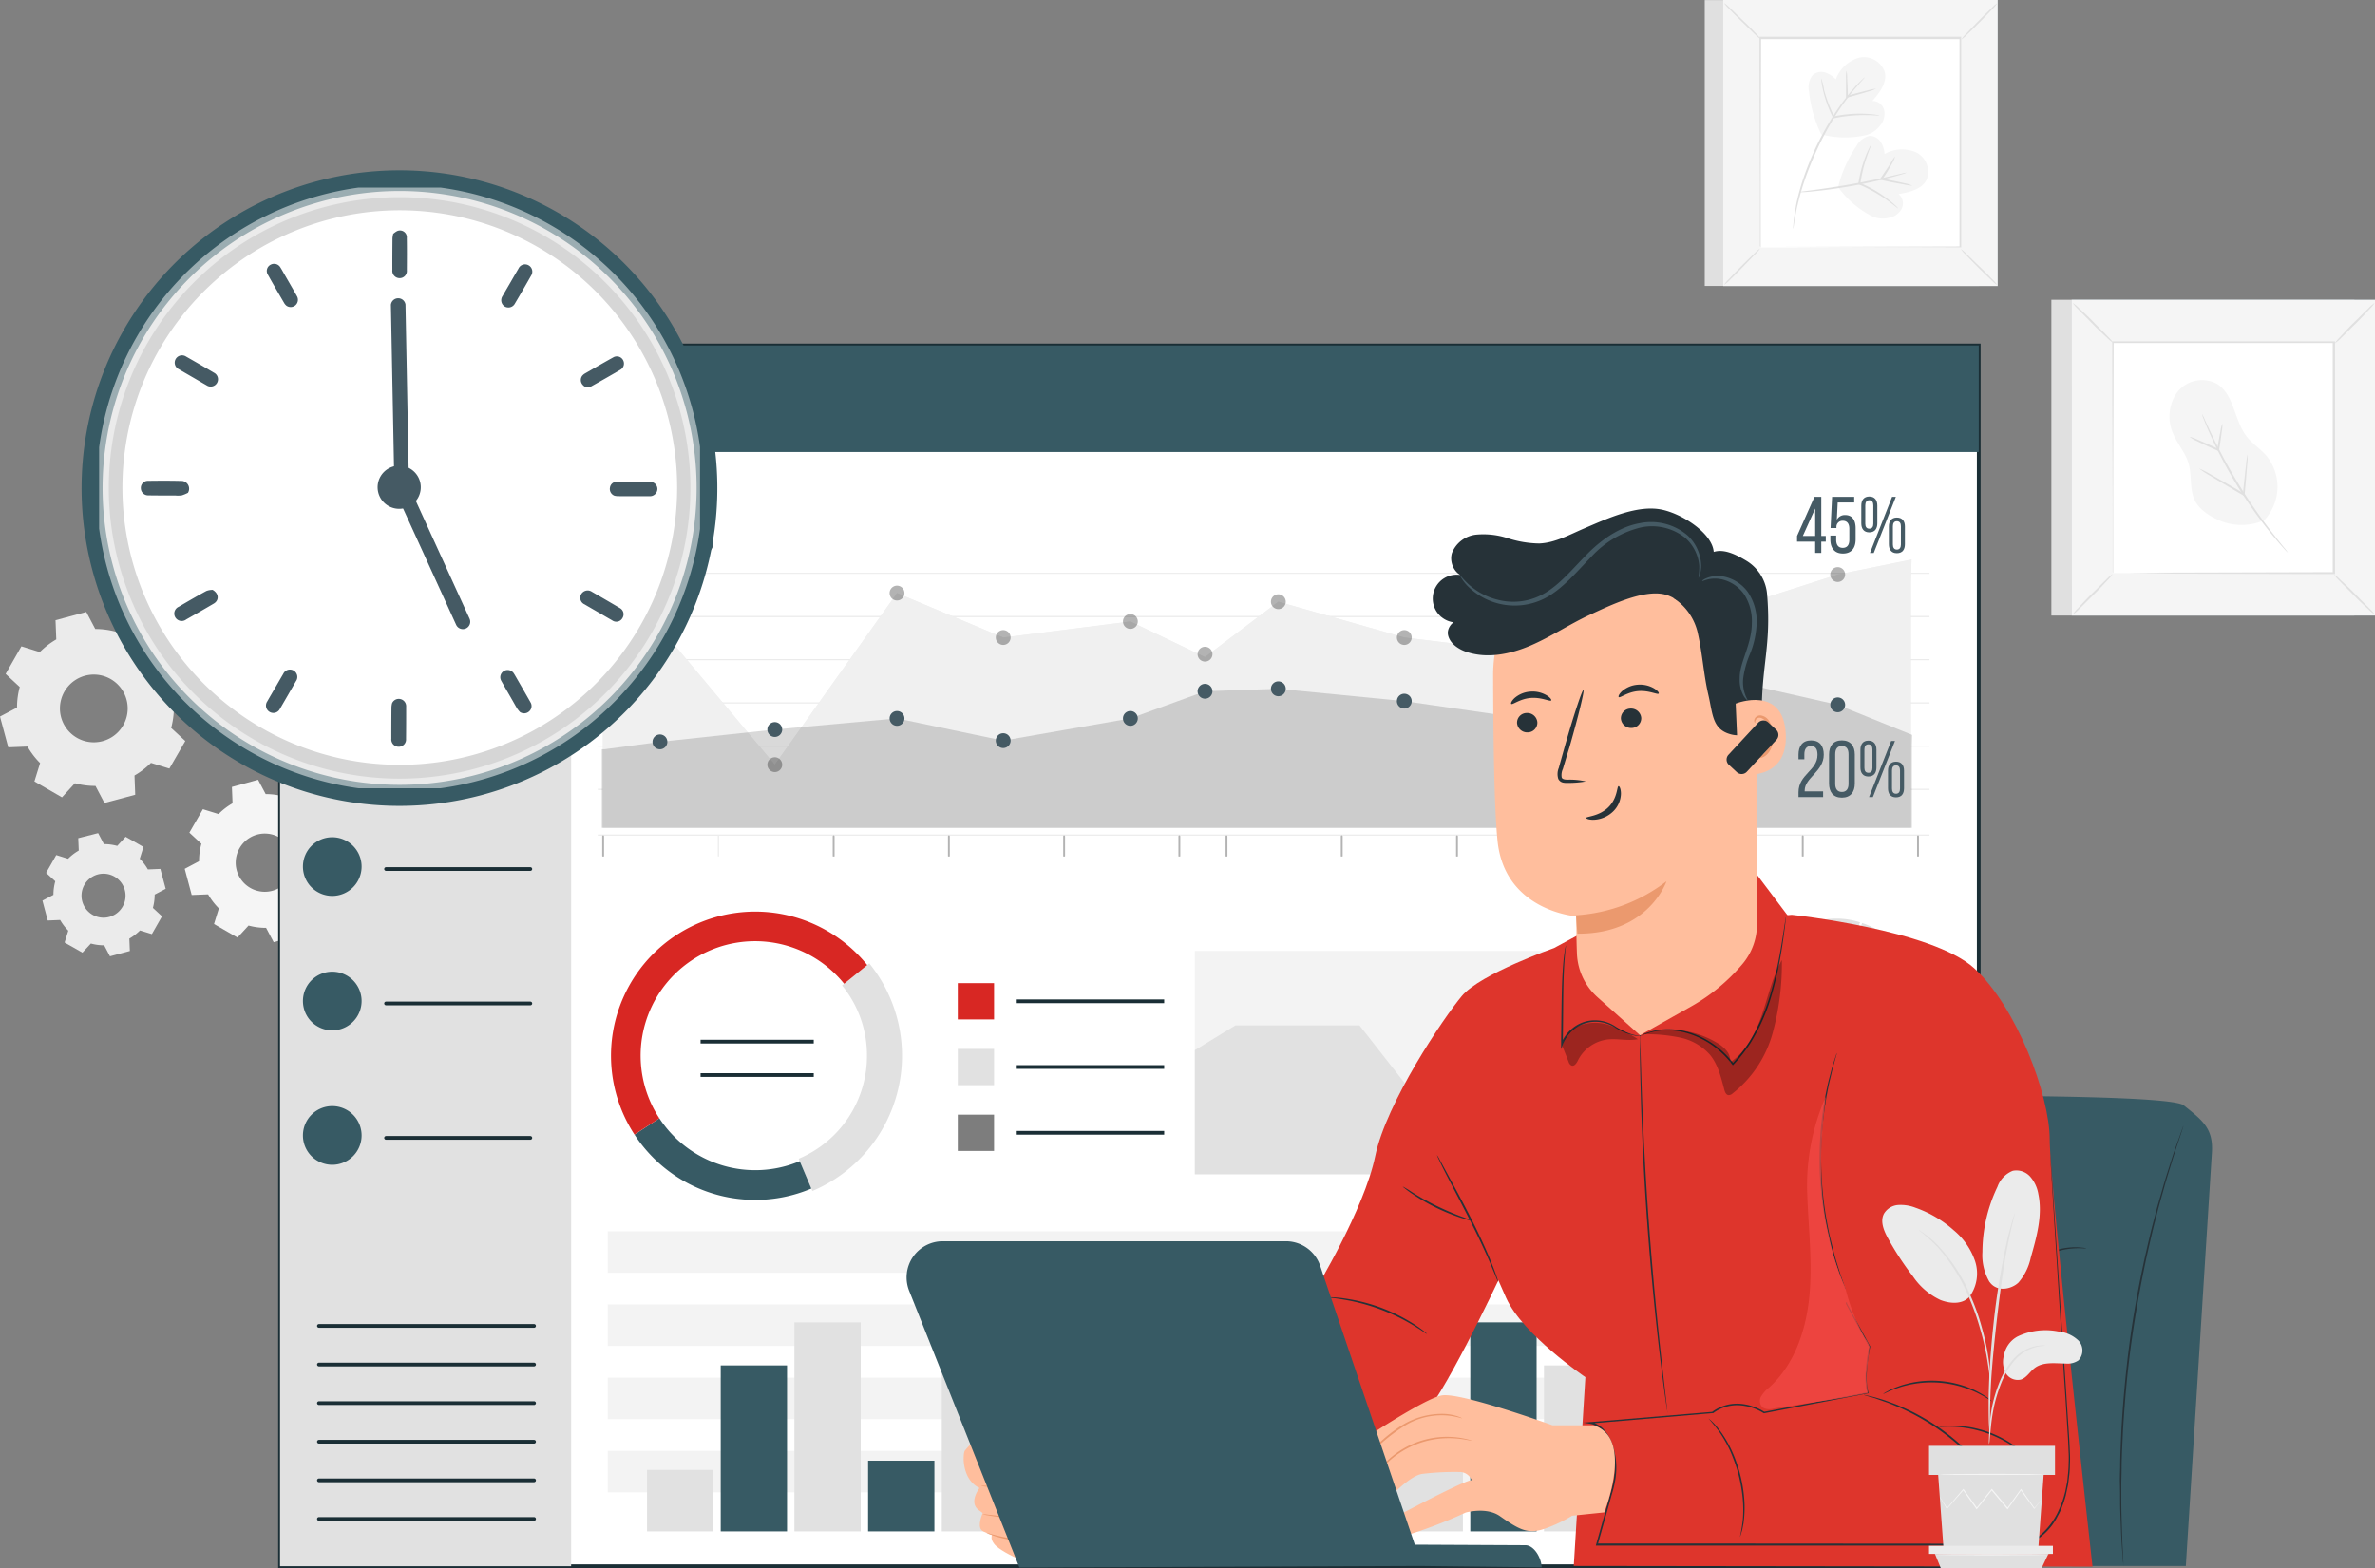 <svg id="Group_34484" data-name="Group 34484" xmlns="http://www.w3.org/2000/svg" xmlns:xlink="http://www.w3.org/1999/xlink" width="397.433" height="262.473" viewBox="0 0 397.433 262.473">
  <rect x="0" y="0" width="397.433" height="262.473" fill="#808080" stroke="none"/>
  <defs>
    <clipPath id="clip-path">
      <rect id="Rectangle_38434" data-name="Rectangle 38434" width="397.433" height="262.473" fill="none"/>
    </clipPath>
    <clipPath id="clip-path-2">
      <rect id="Rectangle_38433" data-name="Rectangle 38433" width="397.433" height="262.474" fill="none"/>
    </clipPath>
    <clipPath id="clip-path-3">
      <rect id="Rectangle_38396" data-name="Rectangle 38396" width="182.143" height="43.69" fill="none"/>
    </clipPath>
    <clipPath id="clip-path-4">
      <rect id="Rectangle_38412" data-name="Rectangle 38412" width="84.325" height="37.378" fill="none"/>
    </clipPath>
    <clipPath id="clip-path-5">
      <rect id="Rectangle_38421" data-name="Rectangle 38421" width="222.89" height="47.491" fill="none"/>
    </clipPath>
    <clipPath id="clip-path-6">
      <rect id="Rectangle_38413" data-name="Rectangle 38413" width="222.89" height="0.172" fill="none"/>
    </clipPath>
    <clipPath id="clip-path-9">
      <rect id="Rectangle_38416" data-name="Rectangle 38416" width="222.89" height="0.171" fill="none"/>
    </clipPath>
    <clipPath id="clip-path-13">
      <rect id="Rectangle_38420" data-name="Rectangle 38420" width="0.172" height="3.478" fill="none"/>
    </clipPath>
    <clipPath id="clip-path-14">
      <rect id="Rectangle_38422" data-name="Rectangle 38422" width="218.998" height="44.912" fill="none"/>
    </clipPath>
    <clipPath id="clip-path-15">
      <rect id="Rectangle_38423" data-name="Rectangle 38423" width="219.291" height="24.106" fill="none"/>
    </clipPath>
    <clipPath id="clip-path-16">
      <rect id="Rectangle_38424" data-name="Rectangle 38424" width="199.576" height="34.302" fill="none"/>
    </clipPath>
    <clipPath id="clip-path-17">
      <rect id="Rectangle_38428" data-name="Rectangle 38428" width="18.354" height="52.408" fill="none"/>
    </clipPath>
    <clipPath id="clip-path-18">
      <rect id="Rectangle_38429" data-name="Rectangle 38429" width="12.67" height="7.181" fill="none"/>
    </clipPath>
    <clipPath id="clip-path-19">
      <rect id="Rectangle_38430" data-name="Rectangle 38430" width="23.262" height="22.617" fill="none"/>
    </clipPath>
    <clipPath id="clip-path-20">
      <rect id="Rectangle_38432" data-name="Rectangle 38432" width="100.551" height="100.552" fill="none"/>
    </clipPath>
  </defs>
  <g id="Group_34483" data-name="Group 34483" clip-path="url(#clip-path)">
    <g id="Group_34482" data-name="Group 34482" transform="translate(0 -0.001)">
      <g id="Group_34481" data-name="Group 34481" clip-path="url(#clip-path-2)">
        <path id="Path_19621" data-name="Path 19621" d="M70.282,168.758l-3-2.761,3.361-5.827,3.883,1.2a16.7,16.7,0,0,1,3.481-2.671l-.156-4.063,6.5-1.741,1.9,3.6a16.529,16.529,0,0,1,4.346.6l2.76-3,5.828,3.367-1.2,3.884a16.524,16.524,0,0,1,2.671,3.481l4.063-.156,1.71,6.511-3.6,1.891a16.561,16.561,0,0,1-.552,4.315l3,2.76-3.367,5.828-3.883-1.2a16.506,16.506,0,0,1-3.481,2.665l.156,4.069-6.5,1.735-1.891-3.6a16.574,16.574,0,0,1-4.351-.6l-2.76,3-5.828-3.361,1.2-3.883A16.655,16.655,0,0,1,71.9,181.32l-4.069.155L66.069,175l3.6-1.9a16.525,16.525,0,0,1,.6-4.345Zm9.576,1a7.3,7.3,0,1,0,.015-.026l-.015.026" transform="translate(-29.674 -68.67)" fill="#e0e0e0"/>
        <path id="Path_19622" data-name="Path 19622" d="M.943,196.322l2.641-4.616,3.079.961a13.145,13.145,0,0,1,2.755-2.119l-.126-3.217,5.15-1.38,1.5,2.851a13.206,13.206,0,0,1,3.445.456l2.191-2.365,4.615,2.671-.954,3.073a13.052,13.052,0,0,1,2.113,2.761l3.217-.126,1.38,5.15-2.851,1.5a13.276,13.276,0,0,1-.456,3.445l2.365,2.185-2.665,4.615-3.079-.954a12.938,12.938,0,0,1-2.755,2.113l.12,3.223-5.149,1.374-1.5-2.851a13.038,13.038,0,0,1-3.445-.45l-2.16,2.358-4.615-2.665.954-3.073A13.131,13.131,0,0,1,4.6,208.482l-3.217.126L0,203.458l2.851-1.5a12.97,12.97,0,0,1,.456-3.445Zm12.063,10.767.013.007a5.669,5.669,0,1,0-.013-.007" transform="translate(0 -83.516)" fill="#ebebeb"/>
        <path id="Path_19623" data-name="Path 19623" d="M15.045,261.213l-1.533-1.406,1.694-2.981,1.982.618a8.466,8.466,0,0,1,1.787-1.372L18.89,254l3.329-.847.966,1.838a8.339,8.339,0,0,1,2.228.3l1.406-1.524,2.981,1.694-.618,1.982a8.31,8.31,0,0,1,1.363,1.787l2.084-.085.889,3.329-1.838.966a8.718,8.718,0,0,1-.3,2.228l1.524,1.414-1.694,2.973-1.99-.61a8.663,8.663,0,0,1-1.779,1.364l.084,2.075-3.328.889-.966-1.838a8.362,8.362,0,0,1-2.228-.3l-1.415,1.524-2.981-1.694.618-1.982a8.943,8.943,0,0,1-1.363-1.787l-2.075.085-.89-3.329,1.838-.966a8.339,8.339,0,0,1,.3-2.228Zm4.879.585a3.682,3.682,0,1,0,.025-.043l-.025.043" transform="translate(-5.795 -113.697)" fill="#ebebeb"/>
        <path id="Path_19624" data-name="Path 19624" d="M58.9,247.653l-2.011-1.86,2.263-3.925,2.617.81a11.245,11.245,0,0,1,2.347-1.8l-.108-2.737,4.382-1.2,1.272,2.4a10.91,10.91,0,0,1,2.935.384l1.855-2.011,3.925,2.268-.81,2.617a11.014,11.014,0,0,1,1.8,2.341l2.743-.1,1.171,4.375-2.4,1.279a11.335,11.335,0,0,1-.384,2.929l2,1.86-2.262,3.925-2.617-.816a11.279,11.279,0,0,1-2.347,1.8l.108,2.737L71,264.129l-1.272-2.4a10.931,10.931,0,0,1-2.934-.384l-1.855,2.01-3.925-2.268.81-2.617a11.078,11.078,0,0,1-1.8-2.347l-2.743.108-1.171-4.382,2.4-1.273a11.091,11.091,0,0,1,.39-2.928Zm6.434.665a4.872,4.872,0,1,0,.006-.01l-.006.01" transform="translate(-25.201 -106.417)" fill="#f5f5f5"/>
        <rect id="Rectangle_38381" data-name="Rectangle 38381" width="50.708" height="52.858" transform="translate(343.28 50.18)" fill="#e0e0e0"/>
        <rect id="Rectangle_38382" data-name="Rectangle 38382" width="50.708" height="52.858" transform="translate(346.718 50.18)" fill="#455a64"/>
        <path id="Path_19625" data-name="Path 19625" d="M629.36,143.946H680.1V91.052H629.353Z" transform="translate(-282.664 -40.894)" fill="#f5f5f5"/>
        <rect id="Rectangle_38383" data-name="Rectangle 38383" width="37.077" height="38.648" transform="translate(353.53 57.281)" fill="#fff"/>
        <path id="Path_19626" data-name="Path 19626" d="M709.078,174.614a5.741,5.741,0,0,0,.912,1.064c.593.622,1.448,1.448,2.36,2.389s1.788,1.737,2.418,2.316a6.01,6.01,0,0,0,1.071.89,5.526,5.526,0,0,0-.9-1.035c-.594-.622-1.448-1.448-2.367-2.4s-1.788-1.737-2.425-2.316a5.5,5.5,0,0,0-1.064-.912" transform="translate(-318.471 -78.424)" fill="#e0e0e0"/>
        <path id="Path_19627" data-name="Path 19627" d="M636.335,174.443a5.739,5.739,0,0,0-1.064.912c-.623.593-1.448,1.448-2.389,2.36s-1.737,1.788-2.316,2.418a6.351,6.351,0,0,0-.9,1.071,5.743,5.743,0,0,0,1.064-.9c.622-.594,1.448-1.448,2.389-2.367s1.744-1.8,2.323-2.425a5.5,5.5,0,0,0,.89-1.064" transform="translate(-282.805 -78.348)" fill="#e0e0e0"/>
        <path id="Path_19628" data-name="Path 19628" d="M636.437,98.743a6.141,6.141,0,0,0-.912-1.064c-.593-.63-1.448-1.448-2.36-2.389s-1.787-1.745-2.425-2.324a5.463,5.463,0,0,0-1.071-.891,6.162,6.162,0,0,0,.912,1.057c.594.63,1.448,1.448,2.36,2.4s1.8,1.745,2.418,2.324a6.262,6.262,0,0,0,1.079.89" transform="translate(-282.805 -41.354)" fill="#e0e0e0"/>
        <path id="Path_19629" data-name="Path 19629" d="M709.262,98.831a6.316,6.316,0,0,0,1.064-.919c.622-.593,1.448-1.448,2.389-2.353s1.737-1.795,2.316-2.425a5.7,5.7,0,0,0,.89-1.071,6.181,6.181,0,0,0-1.057.912c-.622.594-1.448,1.448-2.4,2.36s-1.737,1.8-2.316,2.425a5.644,5.644,0,0,0-.89,1.071" transform="translate(-318.553 -41.348)" fill="#e0e0e0"/>
        <path id="Path_19630" data-name="Path 19630" d="M641.814,142.518V131.834c0-6.775.043-16.417.072-27.963l-.144.144h36.968l-.166-.166V142.5l.145-.138-26.784.072-7.514.036h-.058l7.594.145,26.863.072h.138V103.733H641.64v.138c0,11.582.058,21.26.072,28.05v10.431a1.2,1.2,0,0,0,.1.166" transform="translate(-288.182 -46.589)" fill="#e0e0e0"/>
        <path id="Path_19631" data-name="Path 19631" d="M674.9,138.934a8.208,8.208,0,0,0,.369-10.793c-1.035-1.18-2.4-2.042-3.359-3.287-2.063-2.7-2.034-6.941-4.915-8.744a5.25,5.25,0,0,0-6.645,1.383,7.029,7.029,0,0,0-.659,7.043c.724,1.673,2.005,3.1,2.534,4.85s.224,3.757.782,5.544c.673,2.172,2.953,3.519,5.067,4.3a9.5,9.5,0,0,0,6.819-.3" transform="translate(-295.996 -51.851)" fill="#f5f5f5"/>
        <path id="Path_19632" data-name="Path 19632" d="M668.906,125.756a5.923,5.923,0,0,0,.355,1.021c.246.651.637,1.585,1.151,2.722a77.135,77.135,0,0,0,4.582,8.585,75.73,75.73,0,0,0,5.646,7.9c.8.97,1.448,1.73,1.926,2.244a7.243,7.243,0,0,0,.724.775,7.328,7.328,0,0,0-.63-.847c-.441-.536-1.071-1.325-1.831-2.3a89.166,89.166,0,0,1-10.2-16.468c-.543-1.122-.963-2.034-1.245-2.671a7.282,7.282,0,0,0-.478-.963" transform="translate(-300.428 -56.481)" fill="#e0e0e0"/>
        <path id="Path_19633" data-name="Path 19633" d="M676.171,137.911a12.477,12.477,0,0,0-.3,1.955c-.145,1.223-.326,2.9-.515,4.843l.246-.123-.8-.47c-1.853-1.079-3.54-2.042-4.77-2.729a16.235,16.235,0,0,0-2.028-1.043,15.591,15.591,0,0,0,1.9,1.253c1.2.724,2.9,1.723,4.719,2.808l.8.463.224.131v-.253c.182-1.926.318-3.619.413-4.858a11.965,11.965,0,0,0,.095-1.977" transform="translate(-300.027 -61.94)" fill="#e0e0e0"/>
        <path id="Path_19634" data-name="Path 19634" d="M665.148,130.921a5.644,5.644,0,0,0,1.245.724c.789.391,1.89.919,3.113,1.448l.383.174.2.086v-.21c.2-1.238.355-2.338.449-3.134a5.578,5.578,0,0,0,.094-1.3,5.5,5.5,0,0,0-.319,1.26c-.151.789-.347,1.882-.55,3.112l.231-.123-.376-.174c-1.223-.557-2.346-1.049-3.156-1.39a6.6,6.6,0,0,0-1.318-.478" transform="translate(-298.74 -57.809)" fill="#e0e0e0"/>
        <rect id="Rectangle_38384" data-name="Rectangle 38384" width="45.901" height="47.848" transform="translate(285.276 0.015)" fill="#e0e0e0"/>
        <rect id="Rectangle_38385" data-name="Rectangle 38385" width="45.901" height="47.848" transform="translate(288.389 0.015)" fill="#455a64"/>
        <rect id="Rectangle_38386" data-name="Rectangle 38386" width="45.937" height="47.885" transform="translate(288.366)" fill="#f5f5f5"/>
        <rect id="Rectangle_38387" data-name="Rectangle 38387" width="33.559" height="34.985" transform="translate(294.556 6.45)" fill="#fff"/>
        <path id="Path_19635" data-name="Path 19635" d="M595.634,75.638a5.315,5.315,0,0,0,.832.963c.536.565,1.289,1.332,2.129,2.172s1.621,1.571,2.172,2.1a5.3,5.3,0,0,0,.97.811,5.315,5.315,0,0,0-.825-.963c-.536-.565-1.288-1.332-2.172-2.172s-1.621-1.578-2.172-2.107a5.731,5.731,0,0,0-.934-.8" transform="translate(-267.519 -33.971)" fill="#e0e0e0"/>
        <path id="Path_19636" data-name="Path 19636" d="M529.785,75.48a5.707,5.707,0,0,0-.963.832c-.565.536-1.332,1.288-2.172,2.129s-1.57,1.621-2.1,2.172a5.278,5.278,0,0,0-.81.97,5.061,5.061,0,0,0,.962-.818c.565-.536,1.332-1.3,2.172-2.172s1.578-1.622,2.107-2.172a5.439,5.439,0,0,0,.8-.941" transform="translate(-235.23 -33.9)" fill="#e0e0e0"/>
        <path id="Path_19637" data-name="Path 19637" d="M529.866,6.957a5.339,5.339,0,0,0-.825-.963c-.535-.565-1.288-1.332-2.172-2.172s-1.622-1.571-2.172-2.1a5.078,5.078,0,0,0-.969-.8,5.436,5.436,0,0,0,.825.955c.535.565,1.3,1.332,2.172,2.172s1.621,1.578,2.172,2.107a5.466,5.466,0,0,0,.97.8" transform="translate(-235.224 -0.413)" fill="#e0e0e0"/>
        <path id="Path_19638" data-name="Path 19638" d="M595.8,7.06a6.053,6.053,0,0,0,.963-.832c.565-.536,1.332-1.288,2.172-2.129s1.571-1.621,2.1-2.172a5.4,5.4,0,0,0,.8-.97,5.076,5.076,0,0,0-.955.825c-.565.536-1.332,1.288-2.172,2.136s-1.571,1.621-2.1,2.172a5.068,5.068,0,0,0-.811.97" transform="translate(-267.596 -0.43)" fill="#e0e0e0"/>
        <path id="Path_19639" data-name="Path 19639" d="M534.7,46.451a.6.6,0,0,0,0-.166V36.773c0-6.124.044-14.854.065-25.336l-.13.131h33.472l-.144-.152V46.4l.123-.131-24.235.066h-6.826l6.776.036,24.315.066h.13V11.169H534.49V11.3c0,10.489.044,19.241.065,25.393v9.44a.818.818,0,0,0,.145.318" transform="translate(-240.057 -5.016)" fill="#e0e0e0"/>
        <path id="Path_19640" data-name="Path 19640" d="M558.393,49.877a21.052,21.052,0,0,1,3.077-6.9,3.241,3.241,0,0,1,2.171-1.665,2.171,2.171,0,0,1,1.853.97,4.122,4.122,0,0,1,.659,2.063,5.884,5.884,0,0,1,5.262-.3,3.632,3.632,0,0,1,1.788,4.589c-.818,1.628-2.9,2.107-4.7,2.4a2.027,2.027,0,0,1,.506,2.49,3.019,3.019,0,0,1-2.172,1.506,4.346,4.346,0,0,1-2.729-.261,15.726,15.726,0,0,1-5.711-4.886" transform="translate(-250.793 -18.555)" fill="#f5f5f5"/>
        <path id="Path_19641" data-name="Path 19641" d="M546.632,55.721a3.532,3.532,0,0,0,.724,0c.456,0,1.129-.087,1.947-.166,1.643-.166,3.844-.449,6.392-.912s4.713-.97,6.312-1.4c.8-.21,1.448-.391,1.882-.528a2.911,2.911,0,0,0,.673-.246,3.322,3.322,0,0,0-.724.13l-1.9.442c-1.607.369-3.837.854-6.312,1.3s-4.727.782-6.363,1l-1.94.253a3.391,3.391,0,0,0-.687.123" transform="translate(-245.511 -23.566)" fill="#e0e0e0"/>
        <path id="Path_19642" data-name="Path 19642" d="M566.685,43.955a1.95,1.95,0,0,0-.275.463,14.449,14.449,0,0,0-.608,1.332,20.932,20.932,0,0,0-1.26,4.713v.116l.109.051.4.166a24.832,24.832,0,0,1,4.437,2.555c1.064.767,1.672,1.317,1.709,1.281a2.439,2.439,0,0,0-.391-.427c-.268-.261-.673-.615-1.194-1.028a20.88,20.88,0,0,0-4.437-2.656l-.405-.174.094.159a24.008,24.008,0,0,1,1.151-4.683c.4-1.158.717-1.846.673-1.867" transform="translate(-253.555 -19.741)" fill="#e0e0e0"/>
        <path id="Path_19643" data-name="Path 19643" d="M573.605,47.5a7.539,7.539,0,0,0-.724,1.086c-.42.673-1.049,1.585-1.745,2.628l-.116.181.2.051.42.1c1.318.3,2.526.5,3.395.658a8.021,8.021,0,0,0,1.448.21,5.916,5.916,0,0,0-1.368-.42c-.861-.21-2.063-.441-3.366-.724l-.42-.094.094.224a27.417,27.417,0,0,0,1.665-2.693,4.948,4.948,0,0,0,.514-1.209" transform="translate(-256.465 -21.335)" fill="#e0e0e0"/>
        <path id="Path_19644" data-name="Path 19644" d="M551.559,30.31a21.082,21.082,0,0,1-2.056-7.239,3.214,3.214,0,0,1,.615-2.685,2.173,2.173,0,0,1,2.042-.449,4.142,4.142,0,0,1,1.831,1.166,5.877,5.877,0,0,1,3.844-3.619,3.676,3.676,0,0,1,4.343,2.381c.442,1.781-.876,3.467-2.07,4.843a2.027,2.027,0,0,1,1.984,1.593,3.012,3.012,0,0,1-.724,2.563,4.343,4.343,0,0,1-2.266,1.549,15.774,15.774,0,0,1-7.543-.1" transform="translate(-246.782 -7.812)" fill="#f5f5f5"/>
        <path id="Path_19645" data-name="Path 19645" d="M553.263,23.824a1.751,1.751,0,0,0,.036.535c.044.34.123.833.261,1.448a20.592,20.592,0,0,0,1.665,4.589l.051.1h.116l.427-.087a24.316,24.316,0,0,1,5.067-.434c1.311,0,2.121.123,2.129.072a2.024,2.024,0,0,0-.558-.13c-.369-.058-.905-.116-1.564-.16a20.954,20.954,0,0,0-5.161.355l-.434.087.166.08a24.171,24.171,0,0,1-1.73-4.5,11.051,11.051,0,0,0-.47-1.954" transform="translate(-248.486 -10.7)" fill="#e0e0e0"/>
        <path id="Path_19646" data-name="Path 19646" d="M560.857,21.524a5.356,5.356,0,0,0-.08,1.259v3.279l.188-.051.348-.094c1.245-.347,2.374-.673,3.185-.927a5.93,5.93,0,0,0,1.3-.47,6.776,6.776,0,0,0-1.354.268c-.825.2-1.962.492-3.214.84l-.348.094.2.144c0-1.216-.072-2.294-.116-3.076a5.429,5.429,0,0,0-.1-1.267" transform="translate(-251.86 -9.667)" fill="#e0e0e0"/>
        <path id="Path_19647" data-name="Path 19647" d="M556.664,23.521a1.124,1.124,0,0,0-.217.188l-.6.579c-.261.253-.565.579-.9.963s-.724.825-1.122,1.339a39.8,39.8,0,0,0-2.62,3.713,49.914,49.914,0,0,0-2.664,4.886,52.1,52.1,0,0,0-2.092,5.161,38.6,38.6,0,0,0-1.209,4.387l-.159.9c-.051.29-.087.557-.131.818-.079.507-.144.941-.166,1.3s-.051.608-.065.832a1.278,1.278,0,0,0,0,.29,1.481,1.481,0,0,0,.065-.282l.123-.826c.036-.354.123-.789.218-1.288.051-.253.094-.521.152-.8s.13-.587.21-.9a42.148,42.148,0,0,1,1.259-4.343c.565-1.607,1.274-3.344,2.1-5.125a52.14,52.14,0,0,1,2.628-4.871,36.016,36.016,0,0,1,2.555-3.728,15.44,15.44,0,0,1,1.086-1.353c.362-.391.608-.724.854-1l.55-.615a.923.923,0,0,0,.145-.224" transform="translate(-244.648 -10.564)" fill="#e0e0e0"/>
        <rect id="Rectangle_38388" data-name="Rectangle 38388" width="284.265" height="204.337" transform="translate(46.861 57.826)" fill="#fff"/>
        <rect id="Rectangle_38389" data-name="Rectangle 38389" width="284.265" height="204.337" transform="translate(46.861 57.826)" fill="none" stroke="#1a2e35" stroke-width="0.623"/>
        <rect id="Rectangle_38390" data-name="Rectangle 38390" width="48.713" height="204.337" transform="translate(46.861 57.826)" fill="#e1e1e1"/>
        <rect id="Rectangle_38391" data-name="Rectangle 38391" width="284.265" height="17.835" transform="translate(46.861 57.826)" fill="#375a64"/>
        <path id="Path_19648" data-name="Path 19648" d="M101.845,177.62a4.91,4.91,0,1,0-4.91,4.91,4.91,4.91,0,0,0,4.91-4.91" transform="translate(-41.332 -77.569)" fill="#fff"/>
        <path id="Path_19649" data-name="Path 19649" d="M101.845,177.62a4.91,4.91,0,1,0-4.91,4.91A4.91,4.91,0,0,0,101.845,177.62Z" transform="translate(-41.332 -77.569)" fill="none" stroke="#1a2e35" stroke-linecap="round" stroke-linejoin="round" stroke-width="0.623"/>
        <line id="Line_8587" data-name="Line 8587" x2="24.139" transform="translate(64.605 100.46)" fill="none" stroke="#1a2e35" stroke-linecap="round" stroke-linejoin="round" stroke-width="0.623"/>
        <path id="Path_19650" data-name="Path 19650" d="M101.845,218.47a4.91,4.91,0,1,0-4.91,4.91,4.91,4.91,0,0,0,4.91-4.91" transform="translate(-41.332 -95.916)" fill="#fff"/>
        <path id="Path_19651" data-name="Path 19651" d="M101.845,218.47a4.91,4.91,0,1,0-4.91,4.91A4.91,4.91,0,0,0,101.845,218.47Z" transform="translate(-41.332 -95.916)" fill="none" stroke="#1a2e35" stroke-linecap="round" stroke-linejoin="round" stroke-width="0.623"/>
        <line id="Line_8588" data-name="Line 8588" x2="24.139" transform="translate(64.605 122.962)" fill="none" stroke="#1a2e35" stroke-linecap="round" stroke-linejoin="round" stroke-width="0.623"/>
        <path id="Path_19652" data-name="Path 19652" d="M101.845,259.319a4.91,4.91,0,1,0-4.91,4.91,4.91,4.91,0,0,0,4.91-4.91" transform="translate(-41.332 -114.263)" fill="#375a64"/>
        <line id="Line_8589" data-name="Line 8589" x2="24.139" transform="translate(64.605 145.465)" fill="none" stroke="#1a2e35" stroke-linecap="round" stroke-linejoin="round" stroke-width="0.623"/>
        <path id="Path_19653" data-name="Path 19653" d="M101.845,300.169a4.91,4.91,0,1,0-4.91,4.91,4.91,4.91,0,0,0,4.91-4.91" transform="translate(-41.332 -132.61)" fill="#375a64"/>
        <line id="Line_8590" data-name="Line 8590" x2="24.139" transform="translate(64.605 167.968)" fill="none" stroke="#1a2e35" stroke-linecap="round" stroke-linejoin="round" stroke-width="0.623"/>
        <path id="Path_19654" data-name="Path 19654" d="M101.845,341.018a4.91,4.91,0,1,0-4.91,4.91,4.91,4.91,0,0,0,4.91-4.91" transform="translate(-41.332 -150.957)" fill="#375a64"/>
        <line id="Line_8591" data-name="Line 8591" x2="24.139" transform="translate(64.605 190.47)" fill="none" stroke="#1a2e35" stroke-linecap="round" stroke-linejoin="round" stroke-width="0.623"/>
        <g id="Group_34429" data-name="Group 34429" transform="translate(101.698 206.111)" opacity="0.05">
          <g id="Group_34428" data-name="Group 34428">
            <g id="Group_34427" data-name="Group 34427" clip-path="url(#clip-path-3)">
              <rect id="Rectangle_38392" data-name="Rectangle 38392" width="182.144" height="6.941" transform="translate(-0.001 0.001)"/>
              <rect id="Rectangle_38393" data-name="Rectangle 38393" width="182.144" height="6.941" transform="translate(-0.001 12.25)"/>
              <rect id="Rectangle_38394" data-name="Rectangle 38394" width="182.144" height="6.941" transform="translate(-0.001 24.499)"/>
              <rect id="Rectangle_38395" data-name="Rectangle 38395" width="182.144" height="6.941" transform="translate(-0.001 36.749)"/>
            </g>
          </g>
        </g>
        <rect id="Rectangle_38397" data-name="Rectangle 38397" width="11.097" height="32.412" transform="translate(182.256 223.922)" fill="#e1e1e1"/>
        <rect id="Rectangle_38398" data-name="Rectangle 38398" width="11.097" height="45.789" transform="translate(169.925 210.545)" fill="#455a64"/>
        <rect id="Rectangle_38399" data-name="Rectangle 38399" width="11.097" height="29.325" transform="translate(157.595 227.009)" fill="#e1e1e1"/>
        <rect id="Rectangle_38400" data-name="Rectangle 38400" width="11.097" height="11.833" transform="translate(145.265 244.501)" fill="#375a64"/>
        <rect id="Rectangle_38401" data-name="Rectangle 38401" width="11.097" height="34.985" transform="translate(132.934 221.349)" fill="#e1e1e1"/>
        <rect id="Rectangle_38402" data-name="Rectangle 38402" width="11.097" height="27.782" transform="translate(120.603 228.552)" fill="#375a64"/>
        <rect id="Rectangle_38403" data-name="Rectangle 38403" width="11.097" height="10.29" transform="translate(108.273 246.045)" fill="#e1e1e1"/>
        <rect id="Rectangle_38404" data-name="Rectangle 38404" width="12.588" height="40.288" transform="translate(195.23 216.046)" fill="#455a64"/>
        <rect id="Rectangle_38405" data-name="Rectangle 38405" width="11.097" height="45.789" transform="translate(209.051 210.545)" fill="#e1e1e1"/>
        <rect id="Rectangle_38406" data-name="Rectangle 38406" width="11.097" height="29.325" transform="translate(221.381 227.009)" fill="#455a64"/>
        <rect id="Rectangle_38407" data-name="Rectangle 38407" width="11.097" height="11.833" transform="translate(233.712 244.501)" fill="#e1e1e1"/>
        <rect id="Rectangle_38408" data-name="Rectangle 38408" width="11.097" height="34.985" transform="translate(246.042 221.349)" fill="#375a64"/>
        <rect id="Rectangle_38409" data-name="Rectangle 38409" width="11.097" height="27.782" transform="translate(258.373 228.552)" fill="#e1e1e1"/>
        <rect id="Rectangle_38410" data-name="Rectangle 38410" width="11.097" height="10.29" transform="translate(270.703 246.045)" fill="#455a64"/>
        <line id="Line_8592" data-name="Line 8592" x2="36" transform="translate(53.369 221.944)" fill="none" stroke="#1a2e35" stroke-linecap="round" stroke-linejoin="round" stroke-width="0.623"/>
        <line id="Line_8593" data-name="Line 8593" x2="36" transform="translate(53.369 228.406)" fill="none" stroke="#1a2e35" stroke-linecap="round" stroke-linejoin="round" stroke-width="0.623"/>
        <line id="Line_8594" data-name="Line 8594" x2="36" transform="translate(53.369 234.867)" fill="none" stroke="#1a2e35" stroke-linecap="round" stroke-linejoin="round" stroke-width="0.623"/>
        <line id="Line_8595" data-name="Line 8595" x2="36" transform="translate(53.369 241.329)" fill="none" stroke="#1a2e35" stroke-linecap="round" stroke-linejoin="round" stroke-width="0.623"/>
        <line id="Line_8596" data-name="Line 8596" x2="36" transform="translate(53.369 247.79)" fill="none" stroke="#1a2e35" stroke-linecap="round" stroke-linejoin="round" stroke-width="0.623"/>
        <line id="Line_8597" data-name="Line 8597" x2="36" transform="translate(53.369 254.252)" fill="none" stroke="#1a2e35" stroke-linecap="round" stroke-linejoin="round" stroke-width="0.623"/>
        <line id="Line_8598" data-name="Line 8598" x2="15.8" transform="translate(59.902 63.516)" fill="none" stroke="#fff" stroke-linecap="round" stroke-linejoin="round" stroke-width="0.623"/>
        <line id="Line_8599" data-name="Line 8599" x2="15.8" transform="translate(59.902 67.808)" fill="none" stroke="#fff" stroke-linecap="round" stroke-linejoin="round" stroke-width="0.623"/>
        <line id="Line_8600" data-name="Line 8600" x2="15.8" transform="translate(59.902 72.1)" fill="none" stroke="#fff" stroke-linecap="round" stroke-linejoin="round" stroke-width="0.623"/>
        <g id="Group_34432" data-name="Group 34432" transform="translate(199.95 159.178)" opacity="0.05">
          <g id="Group_34431" data-name="Group 34431">
            <g id="Group_34430" data-name="Group 34430" clip-path="url(#clip-path-4)">
              <rect id="Rectangle_38411" data-name="Rectangle 38411" width="84.325" height="37.377" transform="translate(0 0.001)"/>
            </g>
          </g>
        </g>
        <path id="Path_19655" data-name="Path 19655" d="M447.3,330.038V336.5H362.973V315.73l6.785-4.149h20.767l8.313,10.608H413.6l11.54,7.848Z" transform="translate(-163.023 -139.941)" fill="#e1e1e1"/>
        <line id="Line_8601" data-name="Line 8601" x2="22.154" transform="translate(256.583 166.098)" fill="none" stroke="#1a2e35" stroke-linecap="round" stroke-linejoin="round" stroke-width="0.623"/>
        <path id="Path_19656" data-name="Path 19656" d="M472.883,321.851v1.893h-1.02v-1.893H468.83V320.9l2.912-6.549h1.141V320.9h.752v.952ZM469.8,320.9h2.066v-4.59Z" transform="translate(-210.567 -141.184)" fill="#455a64"/>
        <path id="Path_19657" data-name="Path 19657" d="M480.027,318.174a1.511,1.511,0,0,1,1.4-.778c1.207,0,1.745.886,1.745,2.228v1.838c0,1.437-.685,2.376-2.12,2.376s-2.107-.939-2.107-2.376v-.63h.979v.7c0,.845.349,1.355,1.1,1.355s1.1-.51,1.1-1.355V319.7c0-.846-.349-1.356-1.1-1.356a1.012,1.012,0,0,0-1.06,1.006v.215h-.98l.256-5.221h3.7v.939h-2.764Z" transform="translate(-215.108 -141.184)" fill="#455a64"/>
        <path id="Path_19658" data-name="Path 19658" d="M491.024,315.768v2.966c0,.913-.429,1.516-1.341,1.516s-1.342-.6-1.342-1.516v-2.966c0-.9.43-1.517,1.342-1.517s1.341.617,1.341,1.517m-2.012-.04v3.059c0,.51.188.845.671.845s.671-.335.671-.845v-3.059c0-.511-.2-.86-.671-.86s-.671.349-.671.86m5.113-1.422-3.7,9.393h-.631l3.705-9.393Zm1.517,4.965v2.953c0,.912-.415,1.516-1.342,1.516s-1.342-.6-1.342-1.516V319.27c0-.9.429-1.5,1.342-1.5s1.342.6,1.342,1.5m-2.013-.041v3.047c0,.51.2.858.671.858s.671-.349.671-.858V319.23c0-.509-.2-.845-.671-.845s-.671.336-.671.845" transform="translate(-219.33 -141.14)" fill="#455a64"/>
        <path id="Path_19659" data-name="Path 19659" d="M184.62,162.3v-6.161h-1.263v-.7h3.281v.7h-1.263V162.3Z" transform="translate(-82.352 -69.814)" fill="#455a64"/>
        <path id="Path_19660" data-name="Path 19660" d="M191.786,155.443c1.077,0,1.528.549,1.528,1.567v.559c0,.754-.264,1.224-.852,1.41.627.186.862.7.862,1.43v1.068a1.718,1.718,0,0,0,.137.822h-.774a1.794,1.794,0,0,1-.127-.832v-1.077c0-.773-.362-1.019-1-1.019h-.538V162.3h-.764v-6.856Zm-.2,3.232c.608,0,.97-.2.97-.94v-.656c0-.617-.225-.94-.793-.94h-.744v2.537Z" transform="translate(-85.451 -69.814)" fill="#455a64"/>
        <path id="Path_19661" data-name="Path 19661" d="M199.706,158.48v.685h-1.675V161.6h2.057v.7h-2.821v-6.856h2.821v.7h-2.057v2.341Z" transform="translate(-88.599 -69.815)" fill="#455a64"/>
        <path id="Path_19662" data-name="Path 19662" d="M204.339,162.3h-.685v-6.856h.97l1.586,4.956v-4.956h.676V162.3h-.793l-1.753-5.543Z" transform="translate(-91.468 -69.814)" fill="#455a64"/>
        <path id="Path_19663" data-name="Path 19663" d="M212.553,155.443c1.068,0,1.557.647,1.557,1.7v3.458c0,1.048-.49,1.694-1.557,1.694h-1.606v-6.856Zm-.01,6.161c.549,0,.813-.343.813-.97v-3.526c0-.627-.264-.97-.822-.97h-.823V161.6Z" transform="translate(-94.743 -69.814)" fill="#455a64"/>
        <g id="Group_34459" data-name="Group 34459" transform="translate(100.016 95.884)" opacity="0.3">
          <g id="Group_34458" data-name="Group 34458">
            <g id="Group_34457" data-name="Group 34457" clip-path="url(#clip-path-5)">
              <line id="Line_8602" data-name="Line 8602" y1="3.306" transform="translate(0.912 44.099)" fill="none" stroke="#000" stroke-linecap="round" stroke-linejoin="round" stroke-width="0.312"/>
              <g id="Group_34435" data-name="Group 34435" transform="translate(0 36.161)" opacity="0.3">
                <g id="Group_34434" data-name="Group 34434">
                  <g id="Group_34433" data-name="Group 34433" clip-path="url(#clip-path-6)">
                    <line id="Line_8603" data-name="Line 8603" x2="222.719" transform="translate(0.086 0.086)" fill="none" stroke="#000" stroke-linecap="round" stroke-linejoin="round" stroke-width="0.312"/>
                  </g>
                </g>
              </g>
              <g id="Group_34438" data-name="Group 34438" transform="translate(0 43.807)" opacity="0.3">
                <g id="Group_34437" data-name="Group 34437">
                  <g id="Group_34436" data-name="Group 34436" clip-path="url(#clip-path-6)">
                    <line id="Line_8604" data-name="Line 8604" x2="222.719" transform="translate(0.086 0.086)" fill="none" stroke="#000" stroke-linecap="round" stroke-linejoin="round" stroke-width="0.312"/>
                  </g>
                </g>
              </g>
              <g id="Group_34441" data-name="Group 34441" transform="translate(0 28.929)" opacity="0.3">
                <g id="Group_34440" data-name="Group 34440">
                  <g id="Group_34439" data-name="Group 34439" clip-path="url(#clip-path-6)">
                    <line id="Line_8605" data-name="Line 8605" x2="222.719" transform="translate(0.086 0.086)" fill="none" stroke="#000" stroke-linecap="round" stroke-linejoin="round" stroke-width="0.312"/>
                  </g>
                </g>
              </g>
              <g id="Group_34444" data-name="Group 34444" transform="translate(0 21.697)" opacity="0.3">
                <g id="Group_34443" data-name="Group 34443">
                  <g id="Group_34442" data-name="Group 34442" clip-path="url(#clip-path-9)">
                    <line id="Line_8606" data-name="Line 8606" x2="222.719" transform="translate(0.086 0.086)" fill="none" stroke="#000" stroke-linecap="round" stroke-linejoin="round" stroke-width="0.312"/>
                  </g>
                </g>
              </g>
              <g id="Group_34447" data-name="Group 34447" transform="translate(0 14.465)" opacity="0.3">
                <g id="Group_34446" data-name="Group 34446">
                  <g id="Group_34445" data-name="Group 34445" clip-path="url(#clip-path-9)">
                    <line id="Line_8607" data-name="Line 8607" x2="222.719" transform="translate(0.086 0.086)" fill="none" stroke="#000" stroke-linecap="round" stroke-linejoin="round" stroke-width="0.312"/>
                  </g>
                </g>
              </g>
              <g id="Group_34450" data-name="Group 34450" transform="translate(0 7.232)" opacity="0.3">
                <g id="Group_34449" data-name="Group 34449">
                  <g id="Group_34448" data-name="Group 34448" clip-path="url(#clip-path-9)">
                    <line id="Line_8608" data-name="Line 8608" x2="222.719" transform="translate(0.086 0.086)" fill="none" stroke="#000" stroke-linecap="round" stroke-linejoin="round" stroke-width="0.312"/>
                  </g>
                </g>
              </g>
              <g id="Group_34453" data-name="Group 34453" opacity="0.3">
                <g id="Group_34452" data-name="Group 34452">
                  <g id="Group_34451" data-name="Group 34451" clip-path="url(#clip-path-6)">
                    <line id="Line_8609" data-name="Line 8609" x2="222.719" transform="translate(0.086 0.086)" fill="none" stroke="#000" stroke-linecap="round" stroke-linejoin="round" stroke-width="0.312"/>
                  </g>
                </g>
              </g>
              <g id="Group_34456" data-name="Group 34456" transform="translate(20.112 44.013)" opacity="0.3">
                <g id="Group_34455" data-name="Group 34455">
                  <g id="Group_34454" data-name="Group 34454" clip-path="url(#clip-path-13)">
                    <line id="Line_8610" data-name="Line 8610" y1="3.306" transform="translate(0.086 0.086)" fill="none" stroke="#000" stroke-linecap="round" stroke-linejoin="round" stroke-width="0.312"/>
                  </g>
                </g>
              </g>
              <line id="Line_8611" data-name="Line 8611" y1="3.306" transform="translate(39.484 44.099)" fill="none" stroke="#000" stroke-linecap="round" stroke-linejoin="round" stroke-width="0.312"/>
              <line id="Line_8612" data-name="Line 8612" y1="3.306" transform="translate(58.77 44.099)" fill="none" stroke="#000" stroke-linecap="round" stroke-linejoin="round" stroke-width="0.312"/>
              <line id="Line_8613" data-name="Line 8613" y1="3.306" transform="translate(78.056 44.099)" fill="none" stroke="#000" stroke-linecap="round" stroke-linejoin="round" stroke-width="0.312"/>
              <line id="Line_8614" data-name="Line 8614" y1="3.306" transform="translate(97.342 44.099)" fill="none" stroke="#000" stroke-linecap="round" stroke-linejoin="round" stroke-width="0.312"/>
              <line id="Line_8615" data-name="Line 8615" y1="3.306" transform="translate(105.229 44.099)" fill="none" stroke="#000" stroke-linecap="round" stroke-linejoin="round" stroke-width="0.312"/>
              <line id="Line_8616" data-name="Line 8616" y1="3.306" transform="translate(124.515 44.099)" fill="none" stroke="#000" stroke-linecap="round" stroke-linejoin="round" stroke-width="0.312"/>
              <line id="Line_8617" data-name="Line 8617" y1="3.306" transform="translate(143.801 44.099)" fill="none" stroke="#000" stroke-linecap="round" stroke-linejoin="round" stroke-width="0.312"/>
              <line id="Line_8618" data-name="Line 8618" y1="3.306" transform="translate(163.087 44.099)" fill="none" stroke="#000" stroke-linecap="round" stroke-linejoin="round" stroke-width="0.312"/>
              <line id="Line_8619" data-name="Line 8619" y1="3.306" transform="translate(182.373 44.099)" fill="none" stroke="#000" stroke-linecap="round" stroke-linejoin="round" stroke-width="0.312"/>
              <line id="Line_8620" data-name="Line 8620" y1="3.306" transform="translate(201.659 44.099)" fill="none" stroke="#000" stroke-linecap="round" stroke-linejoin="round" stroke-width="0.312"/>
              <line id="Line_8621" data-name="Line 8621" y1="3.306" transform="translate(220.945 44.099)" fill="none" stroke="#000" stroke-linecap="round" stroke-linejoin="round" stroke-width="0.312"/>
            </g>
          </g>
        </g>
        <path id="Path_19664" data-name="Path 19664" d="M402.025,214.944V173.728l.105-3.7-12.349,2.511-15.5,4.959-18.8,2.066-19.63,5.786-18.6-2.273-21.077-5.992L283.9,186.361,271.413,180.4l-21.283,2.686-17.77-7.439L211.9,204.365l-19.218-22.937-9.553,9.45v24.066Z" transform="translate(-82.251 -76.367)" fill="#e1e1e1"/>
        <g id="Group_34462" data-name="Group 34462" transform="translate(100.881 93.665)" opacity="0.5">
          <g id="Group_34461" data-name="Group 34461">
            <g id="Group_34460" data-name="Group 34460" clip-path="url(#clip-path-14)">
              <path id="Path_19665" data-name="Path 19665" d="M402.025,214.944V173.728l.105-3.7-12.349,2.511-15.5,4.959-18.8,2.066-19.63,5.786-18.6-2.273-21.077-5.992L283.9,186.361,271.413,180.4l-21.283,2.686-17.77-7.439L211.9,204.365l-19.218-22.937-9.553,9.45v24.066Z" transform="translate(-183.132 -170.032)" fill="#fff"/>
            </g>
          </g>
        </g>
        <g id="Group_34465" data-name="Group 34465" transform="translate(100.697 114.471)" opacity="0.15">
          <g id="Group_34464" data-name="Group 34464">
            <g id="Group_34463" data-name="Group 34463" clip-path="url(#clip-path-15)">
              <path id="Path_19666" data-name="Path 19666" d="M402.039,231.907v-13.86l.049-1.7-12.457-5.037-15.5-3.513-18.8,2.066-19.63,3.513-18.6-2.686-21.077-2.066-12.27.413-12.491,4.546-21.283,3.719-17.77-3.719-20.457,1.86-19.217,2.067-9.3,1.239H182.8v13.155Z" transform="translate(-182.797 -207.801)"/>
            </g>
          </g>
        </g>
        <path id="Path_19667" data-name="Path 19667" d="M200.7,224.42a1.24,1.24,0,1,0-1.24,1.24,1.24,1.24,0,0,0,1.24-1.24" transform="translate(-89.029 -100.237)" fill="#455a64"/>
        <path id="Path_19668" data-name="Path 19668" d="M235.587,220.669a1.24,1.24,0,1,0-1.24,1.24,1.24,1.24,0,0,0,1.24-1.24" transform="translate(-104.697 -98.552)" fill="#455a64"/>
        <path id="Path_19669" data-name="Path 19669" d="M272.723,217.293a1.24,1.24,0,1,0-1.24,1.24,1.24,1.24,0,0,0,1.24-1.24" transform="translate(-121.376 -97.036)" fill="#455a64"/>
        <path id="Path_19670" data-name="Path 19670" d="M304.982,224.045a1.24,1.24,0,1,0-1.24,1.24,1.24,1.24,0,0,0,1.24-1.24" transform="translate(-135.864 -100.069)" fill="#455a64"/>
        <path id="Path_19671" data-name="Path 19671" d="M343.619,217.293a1.24,1.24,0,1,0-1.24,1.24,1.24,1.24,0,0,0,1.24-1.24" transform="translate(-153.217 -97.036)" fill="#455a64"/>
        <path id="Path_19672" data-name="Path 19672" d="M366.294,209.04a1.24,1.24,0,1,0-1.24,1.24,1.24,1.24,0,0,0,1.24-1.24" transform="translate(-163.402 -93.329)" fill="#455a64"/>
        <path id="Path_19673" data-name="Path 19673" d="M388.569,208.29a1.24,1.24,0,1,0-1.24,1.24,1.24,1.24,0,0,0,1.24-1.24" transform="translate(-173.406 -92.993)" fill="#455a64"/>
        <path id="Path_19674" data-name="Path 19674" d="M426.83,212.041a1.24,1.24,0,1,0-1.24,1.24,1.24,1.24,0,0,0,1.24-1.24" transform="translate(-190.59 -94.677)" fill="#455a64"/>
        <path id="Path_19675" data-name="Path 19675" d="M460.59,216.918a1.24,1.24,0,1,0-1.24,1.24,1.24,1.24,0,0,0,1.24-1.24" transform="translate(-205.753 -96.868)" fill="#455a64"/>
        <path id="Path_19676" data-name="Path 19676" d="M496.226,210.541a1.24,1.24,0,1,0-1.24,1.24,1.24,1.24,0,0,0,1.24-1.24" transform="translate(-221.758 -94.004)" fill="#455a64"/>
        <path id="Path_19677" data-name="Path 19677" d="M530.361,206.79a1.24,1.24,0,1,0-1.24,1.24,1.24,1.24,0,0,0,1.24-1.24" transform="translate(-237.09 -92.319)" fill="#455a64"/>
        <path id="Path_19678" data-name="Path 19678" d="M558.494,213.166a1.24,1.24,0,1,0-1.24,1.24,1.24,1.24,0,0,0,1.24-1.24" transform="translate(-249.725 -95.183)" fill="#455a64"/>
        <g id="Group_34468" data-name="Group 34468" transform="translate(109.194 94.936)" opacity="0.3">
          <g id="Group_34467" data-name="Group 34467">
            <g id="Group_34466" data-name="Group 34466" clip-path="url(#clip-path-16)">
              <path id="Path_19679" data-name="Path 19679" d="M200.7,189.709a1.24,1.24,0,1,0-1.24,1.24,1.24,1.24,0,0,0,1.24-1.24" transform="translate(-198.222 -179.584)"/>
              <path id="Path_19680" data-name="Path 19680" d="M235.587,231.346a1.24,1.24,0,1,0-1.24,1.24,1.24,1.24,0,0,0,1.24-1.24" transform="translate(-213.89 -198.284)"/>
              <path id="Path_19681" data-name="Path 19681" d="M272.723,179.206a1.24,1.24,0,1,0-1.24,1.24,1.24,1.24,0,0,0,1.24-1.24" transform="translate(-230.569 -174.866)"/>
              <path id="Path_19682" data-name="Path 19682" d="M304.982,192.709a1.24,1.24,0,1,0-1.24,1.24,1.24,1.24,0,0,0,1.24-1.24" transform="translate(-245.058 -180.931)"/>
              <path id="Path_19683" data-name="Path 19683" d="M343.619,187.833a1.24,1.24,0,1,0-1.24,1.24,1.24,1.24,0,0,0,1.24-1.24" transform="translate(-262.411 -178.741)"/>
              <path id="Path_19684" data-name="Path 19684" d="M366.294,197.77a1.24,1.24,0,1,0-1.24,1.24,1.24,1.24,0,0,0,1.24-1.24" transform="translate(-272.595 -183.204)"/>
              <path id="Path_19685" data-name="Path 19685" d="M388.569,181.831a1.24,1.24,0,1,0-1.24,1.24,1.24,1.24,0,0,0,1.24-1.24" transform="translate(-282.6 -176.045)"/>
              <path id="Path_19686" data-name="Path 19686" d="M426.83,192.709a1.24,1.24,0,1,0-1.24,1.24,1.24,1.24,0,0,0,1.24-1.24" transform="translate(-299.784 -180.931)"/>
              <path id="Path_19687" data-name="Path 19687" d="M460.59,196.836a1.24,1.24,0,1,0-1.24,1.24,1.24,1.24,0,0,0,1.24-1.24" transform="translate(-314.947 -182.784)"/>
              <path id="Path_19688" data-name="Path 19688" d="M496.226,186.333a1.24,1.24,0,1,0-1.24,1.24,1.24,1.24,0,0,0,1.24-1.24" transform="translate(-330.952 -178.067)"/>
              <path id="Path_19689" data-name="Path 19689" d="M530.361,182.582a1.24,1.24,0,1,0-1.24,1.24,1.24,1.24,0,0,0,1.24-1.24" transform="translate(-346.283 -176.383)"/>
              <path id="Path_19690" data-name="Path 19690" d="M558.494,173.579a1.24,1.24,0,1,0-1.24,1.24,1.24,1.24,0,0,0,1.24-1.24" transform="translate(-358.919 -172.339)"/>
            </g>
          </g>
        </g>
        <path id="Path_19691" data-name="Path 19691" d="M549.964,158.473v1.893h-1.02v-1.893h-3.033v-.952l2.913-6.549h1.14v6.549h.752v.952Zm-3.086-.952h2.066v-4.59Z" transform="translate(-245.187 -67.806)" fill="#455a64"/>
        <path id="Path_19692" data-name="Path 19692" d="M557.108,154.8a1.511,1.511,0,0,1,1.4-.778c1.208,0,1.745.886,1.745,2.228v1.838c0,1.437-.685,2.376-2.12,2.376s-2.107-.939-2.107-2.376v-.63H557v.7c0,.845.349,1.355,1.1,1.355s1.1-.51,1.1-1.355v-1.826c0-.846-.349-1.356-1.1-1.356a1.012,1.012,0,0,0-1.06,1.006v.215h-.98l.255-5.221h3.7v.939h-2.764Z" transform="translate(-249.728 -67.806)" fill="#455a64"/>
        <path id="Path_19693" data-name="Path 19693" d="M568.105,152.391v2.966c0,.913-.429,1.517-1.341,1.517s-1.342-.6-1.342-1.517v-2.966c0-.9.429-1.517,1.342-1.517s1.341.616,1.341,1.517m-2.013-.04v3.06c0,.51.189.846.672.846s.671-.335.671-.846v-3.06c0-.51-.2-.86-.671-.86s-.672.35-.672.86m5.114-1.422-3.7,9.394h-.631l3.7-9.394Zm1.516,4.965v2.953c0,.912-.415,1.517-1.342,1.517s-1.342-.6-1.342-1.517v-2.953c0-.9.429-1.5,1.342-1.5s1.342.6,1.342,1.5m-2.012-.041V158.9c0,.51.2.859.67.859s.671-.349.671-.859v-3.047c0-.509-.2-.845-.671-.845s-.67.336-.67.845" transform="translate(-253.95 -67.762)" fill="#455a64"/>
        <path id="Path_19694" data-name="Path 19694" d="M550.577,227.356c0,2.832-3.181,3.852-3.194,6.012v.148h3.086v.953h-4.12v-.8c0-3.034,3.18-3.624,3.18-6.267,0-.967-.321-1.477-1.1-1.477s-1.1.551-1.1,1.383v.831h-.98v-.765c0-1.435.658-2.389,2.107-2.389s2.12.939,2.12,2.375" transform="translate(-245.384 -101.046)" fill="#455a64"/>
        <path id="Path_19695" data-name="Path 19695" d="M555.63,227.344c0-1.437.711-2.363,2.147-2.363s2.161.926,2.161,2.363v4.844c0,1.436-.711,2.375-2.161,2.375s-2.147-.939-2.147-2.375Zm1.033,4.912c0,.845.362,1.355,1.114,1.355s1.114-.51,1.114-1.355V227.29c0-.859-.349-1.369-1.114-1.369s-1.114.51-1.114,1.369Z" transform="translate(-249.552 -101.046)" fill="#455a64"/>
        <path id="Path_19696" data-name="Path 19696" d="M567.838,226.572v2.966c0,.913-.429,1.517-1.341,1.517s-1.342-.6-1.342-1.517v-2.966c0-.9.429-1.517,1.342-1.517s1.341.617,1.341,1.517m-2.013-.04v3.06c0,.51.188.845.672.845s.671-.335.671-.845v-3.06c0-.51-.2-.859-.671-.859s-.672.349-.672.859m5.114-1.422-3.7,9.394H566.6l3.7-9.394Zm1.516,4.965v2.953c0,.913-.415,1.517-1.341,1.517s-1.342-.6-1.342-1.517v-2.953c0-.9.429-1.5,1.342-1.5s1.341.6,1.341,1.5m-2.013-.04v3.046c0,.51.2.859.672.859s.67-.349.67-.859v-3.046c0-.51-.2-.845-.67-.845s-.672.335-.672.845" transform="translate(-253.83 -101.079)" fill="#455a64"/>
        <rect id="Rectangle_38425" data-name="Rectangle 38425" width="6.073" height="6.073" transform="translate(160.275 164.568)" fill="#d82723"/>
        <line id="Line_8622" data-name="Line 8622" x2="24.673" transform="translate(170.144 167.604)" fill="none" stroke="#1a2e35" stroke-linejoin="round" stroke-width="0.623"/>
        <rect id="Rectangle_38426" data-name="Rectangle 38426" width="6.073" height="6.073" transform="translate(160.275 175.575)" fill="#e1e1e1"/>
        <line id="Line_8623" data-name="Line 8623" x2="24.673" transform="translate(170.144 178.612)" fill="none" stroke="#1a2e35" stroke-linejoin="round" stroke-width="0.623"/>
        <rect id="Rectangle_38427" data-name="Rectangle 38427" width="6.073" height="6.073" transform="translate(160.275 186.583)" fill="#7d7d7d"/>
        <line id="Line_8624" data-name="Line 8624" x2="24.673" transform="translate(170.144 189.62)" fill="none" stroke="#1a2e35" stroke-linejoin="round" stroke-width="0.623"/>
        <path id="Path_19697" data-name="Path 19697" d="M244.908,330.84l-2.285-5.4A18.68,18.68,0,0,0,254.046,308.2a18.49,18.49,0,0,0-4.165-11.768l4.558-3.694a24.577,24.577,0,0,1-9.532,38.1" transform="translate(-108.97 -131.479)" fill="#e1e1e1"/>
        <path id="Path_19698" data-name="Path 19698" d="M212.94,353.467a24.071,24.071,0,0,1-20.2-10.929l4.162-2.726a19.171,19.171,0,0,0,23.491,7.176l1.937,4.582a23.983,23.983,0,0,1-9.391,1.9" transform="translate(-86.566 -152.621)" fill="#375a64"/>
        <path id="Path_19699" data-name="Path 19699" d="M189.54,314.334a24.126,24.126,0,0,1,38.95-28.375l-3.865,3.133A19.151,19.151,0,0,0,193.7,311.611Z" transform="translate(-83.367 -124.418)" fill="#d82723"/>
        <line id="Line_8625" data-name="Line 8625" x2="18.939" transform="translate(117.231 174.361)" fill="none" stroke="#1a2e35" stroke-linejoin="round" stroke-width="0.623"/>
        <line id="Line_8626" data-name="Line 8626" x2="18.939" transform="translate(117.231 179.957)" fill="none" stroke="#1a2e35" stroke-linejoin="round" stroke-width="0.623"/>
        <line id="Line_8627" data-name="Line 8627" x2="24.907" transform="translate(295.275 172.492)" fill="none" stroke="#1a2e35" stroke-linecap="round" stroke-linejoin="round" stroke-width="0.623"/>
        <line id="Line_8628" data-name="Line 8628" x2="24.907" transform="translate(295.275 175.351)" fill="none" stroke="#1a2e35" stroke-linecap="round" stroke-linejoin="round" stroke-width="0.623"/>
        <path id="Path_19700" data-name="Path 19700" d="M557.816,284.4a13.4,13.4,0,0,0-24.237,7.875h26.8a12.838,12.838,0,0,0-2.559-7.875" transform="translate(-239.648 -125.241)" fill="#e1e1e1"/>
        <path id="Path_19701" data-name="Path 19701" d="M557.9,296.806l10.839-7.875a12.838,12.838,0,0,1,2.559,7.875Z" transform="translate(-250.572 -129.768)" fill="none" stroke="#fff" stroke-linecap="round" stroke-linejoin="round" stroke-width="0.312"/>
        <path id="Path_19702" data-name="Path 19702" d="M557.9,292.838l4.14-12.742a12.838,12.838,0,0,1,6.7,4.867Z" transform="translate(-250.572 -125.8)" fill="none" stroke="#fff" stroke-linecap="round" stroke-linejoin="round" stroke-width="0.312"/>
        <path id="Path_19703" data-name="Path 19703" d="M554.525,292.279l-4.14-12.742a12.832,12.832,0,0,1,8.281,0Z" transform="translate(-247.196 -125.24)" fill="none" stroke="#fff" stroke-linecap="round" stroke-linejoin="round" stroke-width="0.312"/>
        <path id="Path_19704" data-name="Path 19704" d="M549.063,292.838l-10.839-7.875a12.838,12.838,0,0,1,6.7-4.867Z" transform="translate(-241.734 -125.8)" fill="none" stroke="#fff" stroke-linecap="round" stroke-linejoin="round" stroke-width="0.312"/>
        <path id="Path_19705" data-name="Path 19705" d="M546.977,296.806h-13.4a12.838,12.838,0,0,1,2.559-7.875Z" transform="translate(-239.648 -129.768)" fill="none" stroke="#fff" stroke-linecap="round" stroke-linejoin="round" stroke-width="0.312"/>
        <path id="Path_19706" data-name="Path 19706" d="M558.2,301.905a1.621,1.621,0,1,0-1.622,1.621,1.622,1.622,0,0,0,1.622-1.621" transform="translate(-249.25 -134.867)" fill="#455a64"/>
        <line id="Line_8629" data-name="Line 8629" y1="8.021" x2="5.504" transform="translate(307.329 159.018)" fill="none" stroke="#1a2e35" stroke-linecap="round" stroke-linejoin="round" stroke-width="0.623"/>
        <line id="Line_8630" data-name="Line 8630" x2="24.907" transform="translate(295.275 199.315)" fill="none" stroke="#1a2e35" stroke-linecap="round" stroke-linejoin="round" stroke-width="0.623"/>
        <line id="Line_8631" data-name="Line 8631" x2="24.907" transform="translate(295.275 202.174)" fill="none" stroke="#1a2e35" stroke-linecap="round" stroke-linejoin="round" stroke-width="0.623"/>
        <path id="Path_19707" data-name="Path 19707" d="M557.816,333.1a13.4,13.4,0,0,0-24.237,7.875h26.8a12.838,12.838,0,0,0-2.559-7.875" transform="translate(-239.648 -147.11)" fill="#e1e1e1"/>
        <path id="Path_19708" data-name="Path 19708" d="M557.9,345.5l10.839-7.875A12.838,12.838,0,0,1,571.3,345.5Z" transform="translate(-250.572 -151.638)" fill="none" stroke="#fff" stroke-linecap="round" stroke-linejoin="round" stroke-width="0.312"/>
        <path id="Path_19709" data-name="Path 19709" d="M557.9,341.531l4.14-12.742a12.837,12.837,0,0,1,6.7,4.867Z" transform="translate(-250.572 -147.67)" fill="none" stroke="#fff" stroke-linecap="round" stroke-linejoin="round" stroke-width="0.312"/>
        <path id="Path_19710" data-name="Path 19710" d="M554.525,340.972l-4.14-12.742a12.833,12.833,0,0,1,8.281,0Z" transform="translate(-247.196 -147.11)" fill="none" stroke="#fff" stroke-linecap="round" stroke-linejoin="round" stroke-width="0.312"/>
        <path id="Path_19711" data-name="Path 19711" d="M549.063,341.531l-10.839-7.875a12.837,12.837,0,0,1,6.7-4.867Z" transform="translate(-241.734 -147.67)" fill="none" stroke="#fff" stroke-linecap="round" stroke-linejoin="round" stroke-width="0.312"/>
        <path id="Path_19712" data-name="Path 19712" d="M546.977,345.5h-13.4a12.838,12.838,0,0,1,2.559-7.875Z" transform="translate(-239.648 -151.638)" fill="none" stroke="#fff" stroke-linecap="round" stroke-linejoin="round" stroke-width="0.312"/>
        <path id="Path_19713" data-name="Path 19713" d="M558.2,350.6a1.621,1.621,0,1,0-1.622,1.621A1.622,1.622,0,0,0,558.2,350.6" transform="translate(-249.25 -156.737)" fill="#455a64"/>
        <line id="Line_8632" data-name="Line 8632" x1="5.385" y1="7.622" transform="translate(301.944 186.239)" fill="none" stroke="#1a2e35" stroke-linecap="round" stroke-linejoin="round" stroke-width="0.623"/>
        <line id="Line_8633" data-name="Line 8633" x1="24.907" transform="translate(294.475 226.138)" fill="none" stroke="#1a2e35" stroke-linecap="round" stroke-linejoin="round" stroke-width="0.623"/>
        <line id="Line_8634" data-name="Line 8634" x1="24.907" transform="translate(294.475 228.997)" fill="none" stroke="#1a2e35" stroke-linecap="round" stroke-linejoin="round" stroke-width="0.623"/>
        <path id="Path_19714" data-name="Path 19714" d="M536.138,381.788a13.4,13.4,0,0,1,24.237,7.875h-26.8a12.838,12.838,0,0,1,2.559-7.875" transform="translate(-239.648 -168.979)" fill="#e1e1e1"/>
        <path id="Path_19715" data-name="Path 19715" d="M546.977,394.191l-10.839-7.875a12.838,12.838,0,0,0-2.559,7.875Z" transform="translate(-239.648 -173.507)" fill="none" stroke="#fff" stroke-linecap="round" stroke-linejoin="round" stroke-width="0.312"/>
        <path id="Path_19716" data-name="Path 19716" d="M549.063,390.223l-4.14-12.742a12.837,12.837,0,0,0-6.7,4.867Z" transform="translate(-241.734 -169.539)" fill="none" stroke="#fff" stroke-linecap="round" stroke-linejoin="round" stroke-width="0.312"/>
        <path id="Path_19717" data-name="Path 19717" d="M554.525,389.664l4.14-12.742a12.834,12.834,0,0,0-8.281,0Z" transform="translate(-247.196 -168.979)" fill="none" stroke="#fff" stroke-linecap="round" stroke-linejoin="round" stroke-width="0.312"/>
        <path id="Path_19718" data-name="Path 19718" d="M557.9,390.223l10.839-7.875a12.837,12.837,0,0,0-6.7-4.867Z" transform="translate(-250.572 -169.539)" fill="none" stroke="#fff" stroke-linecap="round" stroke-linejoin="round" stroke-width="0.312"/>
        <path id="Path_19719" data-name="Path 19719" d="M557.9,394.191h13.4a12.838,12.838,0,0,0-2.559-7.875Z" transform="translate(-250.572 -173.507)" fill="none" stroke="#fff" stroke-linecap="round" stroke-linejoin="round" stroke-width="0.312"/>
        <path id="Path_19720" data-name="Path 19720" d="M554.958,399.29a1.621,1.621,0,1,1,1.621,1.621,1.621,1.621,0,0,1-1.621-1.621" transform="translate(-249.25 -178.606)" fill="#455a64"/>
        <line id="Line_8635" data-name="Line 8635" x1="9.859" y1="3.957" transform="translate(297.469 216.727)" fill="none" stroke="#1a2e35" stroke-linecap="round" stroke-linejoin="round" stroke-width="0.623"/>
        <line id="Line_8636" data-name="Line 8636" x2="24.907" transform="translate(295.275 252.961)" fill="none" stroke="#1a2e35" stroke-linecap="round" stroke-linejoin="round" stroke-width="0.623"/>
        <line id="Line_8637" data-name="Line 8637" x2="24.907" transform="translate(295.275 255.819)" fill="none" stroke="#1a2e35" stroke-linecap="round" stroke-linejoin="round" stroke-width="0.623"/>
        <path id="Path_19721" data-name="Path 19721" d="M557.816,430.48a13.4,13.4,0,0,0-24.237,7.875h26.8a12.838,12.838,0,0,0-2.559-7.875" transform="translate(-239.648 -190.849)" fill="#e1e1e1"/>
        <path id="Path_19722" data-name="Path 19722" d="M557.9,442.883l10.839-7.875a12.838,12.838,0,0,1,2.559,7.875Z" transform="translate(-250.572 -195.376)" fill="none" stroke="#fff" stroke-linecap="round" stroke-linejoin="round" stroke-width="0.312"/>
        <path id="Path_19723" data-name="Path 19723" d="M557.9,438.915l4.14-12.742a12.837,12.837,0,0,1,6.7,4.867Z" transform="translate(-250.572 -191.408)" fill="none" stroke="#fff" stroke-linecap="round" stroke-linejoin="round" stroke-width="0.312"/>
        <path id="Path_19724" data-name="Path 19724" d="M554.525,438.356l-4.14-12.742a12.833,12.833,0,0,1,8.281,0Z" transform="translate(-247.196 -190.849)" fill="none" stroke="#fff" stroke-linecap="round" stroke-linejoin="round" stroke-width="0.312"/>
        <path id="Path_19725" data-name="Path 19725" d="M549.063,438.915l-10.839-7.875a12.837,12.837,0,0,1,6.7-4.867Z" transform="translate(-241.734 -191.408)" fill="none" stroke="#fff" stroke-linecap="round" stroke-linejoin="round" stroke-width="0.312"/>
        <path id="Path_19726" data-name="Path 19726" d="M546.977,442.883h-13.4a12.838,12.838,0,0,1,2.559-7.875Z" transform="translate(-239.648 -195.376)" fill="none" stroke="#fff" stroke-linecap="round" stroke-linejoin="round" stroke-width="0.312"/>
        <path id="Path_19727" data-name="Path 19727" d="M558.2,447.982a1.621,1.621,0,1,0-1.622,1.621,1.622,1.622,0,0,0,1.622-1.621" transform="translate(-249.25 -200.475)" fill="#455a64"/>
        <line id="Line_8638" data-name="Line 8638" x1="12.19" y1="0.02" transform="translate(295.139 247.487)" fill="none" stroke="#1a2e35" stroke-linecap="round" stroke-linejoin="round" stroke-width="0.623"/>
        <path id="Path_19728" data-name="Path 19728" d="M509.487,340.822a9.113,9.113,0,0,1,8.891-7.652c19.194-.256,68.062-.695,70.686,1.384,3.268,2.6,5,3.923,4.718,8.041-.239,3.779-4.356,69.069-4.356,69.069H497.951Z" transform="translate(-223.646 -149.537)" fill="#375a64"/>
        <path id="Path_19729" data-name="Path 19729" d="M644.577,415.811a1.36,1.36,0,0,1-.028-.194,2.744,2.744,0,0,0-.045-.556c-.039-.511-.095-1.244-.161-2.173s-.144-2.106-.189-3.451-.133-2.878-.133-4.573c0-.851,0-1.74-.028-2.662s0-1.889.033-2.884c0-1.995.117-4.123.212-6.363.256-4.479.677-9.392,1.361-14.521s1.617-10,2.568-14.365c.506-2.184.972-4.262,1.494-6.191.256-.961.484-1.895.739-2.779s.506-1.739.739-2.556c.456-1.634.95-3.084,1.35-4.373s.783-2.379,1.112-3.273.555-1.567.733-2.056l.2-.555c.045-.117.073-.178.073-.178a.932.932,0,0,1-.045.189l-.172.556c-.161.494-.389,1.189-.684,2.078s-.672,2-1.055,3.284-.867,2.746-1.306,4.379c-.234.816-.472,1.667-.722,2.562s-.473,1.828-.723,2.779c-.511,1.923-.967,4.006-1.467,6.185-.939,4.379-1.828,9.225-2.54,14.348s-1.112,10-1.384,14.493c-.1,2.223-.223,4.362-.239,6.357,0,.995-.05,1.956-.05,2.879v2.656c0,1.7.061,3.229.095,4.573s.083,2.5.133,3.446.083,1.667.106,2.184v.556a1.062,1.062,0,0,1,.022.2" transform="translate(-289.234 -153.652)" fill="#263238"/>
        <path id="Path_19730" data-name="Path 19730" d="M549.639,392.952a.323.323,0,0,0,.139-.056,1.358,1.358,0,0,1,.422,0,1.9,1.9,0,0,1,1.339.789,2.183,2.183,0,0,1,.133,2.278,2.922,2.922,0,0,1-.889,1.073,2.778,2.778,0,0,1-1.417.494,2.3,2.3,0,0,1-1.461-.383,1.819,1.819,0,0,1-.756-1.189,2.483,2.483,0,0,1,.7-2.189c1.028-.878,1.934-.906,1.917-.822s-.05,0-.139,0a2.267,2.267,0,0,0-.389.133,4.01,4.01,0,0,0-1.245.806,2.312,2.312,0,0,0-.583,1.995,1.549,1.549,0,0,0,.656,1.006,2.011,2.011,0,0,0,1.278.328,2.494,2.494,0,0,0,1.273-.439,2.527,2.527,0,0,0,.816-.956,1.989,1.989,0,0,0-.061-2.045,1.9,1.9,0,0,0-1.184-.795,4.48,4.48,0,0,0-.55-.028" transform="translate(-245.727 -176.455)" fill="#263238"/>
        <path id="Path_19731" data-name="Path 19731" d="M567.5,377.806c0,.061-.945-.111-2.456.028a11.26,11.26,0,0,0-9.225,6.485c-.65,1.373-.805,2.311-.867,2.3a2.616,2.616,0,0,1,.105-.661,9.49,9.49,0,0,1,.556-1.723,10.946,10.946,0,0,1,9.408-6.585,9.864,9.864,0,0,1,1.817.05,2.566,2.566,0,0,1,.661.106" transform="translate(-249.25 -169.606)" fill="#263238"/>
        <path id="Path_19732" data-name="Path 19732" d="M529.576,404.948a1.929,1.929,0,0,1,.217-.472,7.084,7.084,0,0,1,.806-1.156,8.575,8.575,0,0,1,8.436-2.878,7.528,7.528,0,0,1,1.345.428,1.989,1.989,0,0,1,.461.239c0,.056-.689-.261-1.845-.467a8.935,8.935,0,0,0-8.246,2.812c-.784.867-1.123,1.523-1.173,1.5" transform="translate(-237.85 -179.76)" fill="#263238"/>
        <path id="Path_19733" data-name="Path 19733" d="M558.308,407.617a3.545,3.545,0,0,1-.939-.678,10.487,10.487,0,0,1-1.817-2.14,10.229,10.229,0,0,1-1.183-2.54,3.334,3.334,0,0,1-.228-1.139,20.564,20.564,0,0,0,1.667,3.523,21.531,21.531,0,0,0,2.5,2.973" transform="translate(-248.883 -180.156)" fill="#263238"/>
        <path id="Path_19734" data-name="Path 19734" d="M605.7,394.352a.636.636,0,0,1,.139-.056,1.361,1.361,0,0,1,.423,0,1.928,1.928,0,0,1,1.339.789,2.222,2.222,0,0,1,.139,2.278,2.938,2.938,0,0,1-.895,1.073,2.778,2.778,0,0,1-1.417.494,2.3,2.3,0,0,1-1.461-.383,1.842,1.842,0,0,1-.756-1.189,2.483,2.483,0,0,1,.695-2.228c1.028-.873,1.934-.906,1.917-.822s-.05,0-.139.028a2.269,2.269,0,0,0-.389.133,4.021,4.021,0,0,0-1.244.805,2.312,2.312,0,0,0-.556,2,1.574,1.574,0,0,0,.656,1.006,2.012,2.012,0,0,0,1.279.328,2.5,2.5,0,0,0,1.273-.439,2.533,2.533,0,0,0,.817-.956,1.989,1.989,0,0,0-.061-2.045,1.9,1.9,0,0,0-1.184-.795,4.517,4.517,0,0,0-.572-.017" transform="translate(-270.904 -177.082)" fill="#263238"/>
        <path id="Path_19735" data-name="Path 19735" d="M623.542,379.19c0,.061-.945-.111-2.456.028a11.26,11.26,0,0,0-9.214,6.463c-.65,1.372-.805,2.311-.867,2.3a2.613,2.613,0,0,1,.106-.661,9.458,9.458,0,0,1,.555-1.723,10.948,10.948,0,0,1,9.4-6.585,9.868,9.868,0,0,1,1.817.05,2.552,2.552,0,0,1,.661.128" transform="translate(-274.423 -170.217)" fill="#263238"/>
        <path id="Path_19736" data-name="Path 19736" d="M585.644,406.353a1.927,1.927,0,0,1,.216-.472,7.527,7.527,0,0,1,.806-1.156,8.6,8.6,0,0,1,8.436-2.878,7.833,7.833,0,0,1,1.35.427,1.684,1.684,0,0,1,.456.245c0,.05-.689-.267-1.845-.472a8.923,8.923,0,0,0-8.241,2.812c-.789.867-1.128,1.523-1.178,1.5" transform="translate(-263.032 -180.392)" fill="#263238"/>
        <path id="Path_19737" data-name="Path 19737" d="M614.376,409.042a3.546,3.546,0,0,1-.939-.678,10.65,10.65,0,0,1-1.817-2.14,10.226,10.226,0,0,1-1.183-2.539,3.339,3.339,0,0,1-.228-1.111,20.6,20.6,0,0,0,1.667,3.517,21.532,21.532,0,0,0,2.5,2.951" transform="translate(-274.065 -180.809)" fill="#263238"/>
        <path id="Path_19738" data-name="Path 19738" d="M301.637,465.643c-.183.039-.967.833.15,2.095s7.853,4.713,9.091,2.651-1.751-3.5-1.751-3.5Z" transform="translate(-135.278 -209.135)" fill="#ffbe9d"/>
        <path id="Path_19739" data-name="Path 19739" d="M305.229,444.743s6.946-.767,9.781-.405a10.073,10.073,0,0,0,8.268-3.279,11.115,11.115,0,0,0,2.44-4.913l4.446-3.09s.478-10.508-6.529-8.813l-8.185.289s-16.116,2.667-18.606,4.673c0,0-3.034,2.951-3.918,4.09-.333.434-.616,4.762,2.462,6.241,0,0-1.817,2.317-.216,3.629l.75.556s-1.039,2.317-.061,2.979,8.708,3.006,10.9,1.478-.35-3.29-1.512-3.445" transform="translate(-131.474 -190.458)" fill="#ffbe9d"/>
        <path id="Path_19740" data-name="Path 19740" d="M299.142,451.409a6.94,6.94,0,0,1,.906.1c.584.072,1.428.177,2.479.256.522.033,1.111.067,1.712.078s1.272,0,1.978.05a4.063,4.063,0,0,1,2.128.672,2.355,2.355,0,0,1,1.039,2.14,1.818,1.818,0,0,1-.622,1.112,3.117,3.117,0,0,1-1.05.583,9.5,9.5,0,0,1-2.173.405,19.544,19.544,0,0,1-3.718-.072c-1.05-.111-1.889-.25-2.467-.35a5.017,5.017,0,0,1-.9-.189,6.324,6.324,0,0,1,.912.078c.589.067,1.433.172,2.478.256a21.126,21.126,0,0,0,3.668,0,9.525,9.525,0,0,0,2.106-.406,2.977,2.977,0,0,0,.956-.528,1.554,1.554,0,0,0,.522-.928,2.084,2.084,0,0,0-.917-1.872,3.933,3.933,0,0,0-1.984-.639c-.678-.061-1.345-.039-1.961-.072s-1.2-.061-1.729-.117c-1.05-.1-1.889-.234-2.473-.345a4.43,4.43,0,0,1-.889-.211" transform="translate(-134.045 -202.742)" fill="#eb996e"/>
        <path id="Path_19741" data-name="Path 19741" d="M298.344,442.3a5.809,5.809,0,0,1,.906.1c.556.078,1.423.189,2.462.278s2.284.161,3.668.161a4.905,4.905,0,0,1,2.2.328,1.751,1.751,0,0,1,.833.895,2.258,2.258,0,0,1,.117,1.244,2.991,2.991,0,0,1-1.406,1.929,4.824,4.824,0,0,1-2.112.684,20.98,20.98,0,0,1-3.7-.172l-2.467-.25a5.29,5.29,0,0,1-.906-.133,5.982,5.982,0,0,1,.911,0l2.478.161a23.027,23.027,0,0,0,3.651.105,4.59,4.59,0,0,0,1.989-.661,2.693,2.693,0,0,0,1.267-1.734,1.666,1.666,0,0,0-.794-1.839,4.664,4.664,0,0,0-2.062-.311,32.861,32.861,0,0,1-3.684-.222c-1.045-.117-1.884-.261-2.462-.372a5.159,5.159,0,0,1-.889-.189" transform="translate(-133.814 -198.651)" fill="#eb996e"/>
        <path id="Path_19742" data-name="Path 19742" d="M304.127,441.331a9.123,9.123,0,0,1-.628-1.284,7.933,7.933,0,0,1-.667-1.261c.055-.056.555.4.922,1.111a2.4,2.4,0,0,1,.372,1.434" transform="translate(-136.012 -197.071)" fill="#eb996e"/>
        <path id="Path_19743" data-name="Path 19743" d="M322.575,421.727l-6.569-.873s-18.56-3.784-18.744-3.3-1.112.662-.411,2.651,11.4,3.751,11.876,4.384.822,4.318,5,6.013,6.813,1.112,6.813,1.112" transform="translate(-133.21 -187.52)" fill="#ffbe9d"/>
        <path id="Path_19744" data-name="Path 19744" d="M320.454,431.627l-.139.039-.428.061a10.027,10.027,0,0,1-1.667,0,14.508,14.508,0,0,1-2.573-.456,14.175,14.175,0,0,1-3.229-1.255,7.505,7.505,0,0,1-2.9-3.023,17.046,17.046,0,0,1-.889-2.162,1.987,1.987,0,0,0-.122-.245.584.584,0,0,0-.194-.122,5.609,5.609,0,0,0-.556-.194c-.389-.122-.789-.228-1.2-.334-1.633-.427-3.362-.839-5.129-1.356-.884-.261-1.778-.556-2.667-.906a8.879,8.879,0,0,1-1.306-.645,3.145,3.145,0,0,1-.6-.472,1.341,1.341,0,0,1-.228-.339c-.061-.128-.078-.245-.122-.361a2.7,2.7,0,0,1-.089-1.517,1.787,1.787,0,0,1,.4-.656,1.233,1.233,0,0,0,.183-.256l.045-.073a.2.2,0,0,1,.106-.067.655.655,0,0,1,.122,0h.194c.967.061,1.883.223,2.779.367,1.817.3,3.562.622,5.223.939,3.334.628,6.3,1.228,8.808,1.745.622.122,1.223.267,1.784.361l1.611.223,2.573.367,1.628.244.423.073.144.033a.428.428,0,0,1-.15,0l-.423-.039-1.639-.2-2.584-.317-1.617-.205c-.556-.089-1.161-.222-1.789-.339l-8.819-1.668c-1.667-.305-3.406-.627-5.218-.922-.906-.139-1.839-.3-2.779-.361H297.2a.1.1,0,0,0-.028-.067c.216.078.056,0,.106.05a1.139,1.139,0,0,1-.228.328,1.537,1.537,0,0,0-.344.556,2.442,2.442,0,0,0,.094,1.345,1.255,1.255,0,0,0,.289.589,2.937,2.937,0,0,0,.555.422,9.153,9.153,0,0,0,1.262.622,27.815,27.815,0,0,0,2.64.9c1.756.523,3.479.934,5.113,1.367.411.111.817.222,1.211.344a4.629,4.629,0,0,1,.589.212.693.693,0,0,1,.3.211,1.34,1.34,0,0,1,.15.295,16.726,16.726,0,0,0,.872,2.145,7.258,7.258,0,0,0,2.779,2.956,14.2,14.2,0,0,0,3.167,1.278,14.54,14.54,0,0,0,2.539.495,11.166,11.166,0,0,0,1.634.056h.428Z" transform="translate(-133.101 -187.417)" fill="#eb996e"/>
        <path id="Path_19745" data-name="Path 19745" d="M306.326,461a2.126,2.126,0,0,1,.684.034,6.551,6.551,0,0,1,1.789.528,5.9,5.9,0,0,1,1.112.667,1.98,1.98,0,0,1,.822,1.29,1.6,1.6,0,0,1-.822,1.467,3.084,3.084,0,0,1-1.767.367,33.126,33.126,0,0,1-6.063-.895,15.663,15.663,0,0,1-1.778-.556,3.173,3.173,0,0,1-.628-.272,3.17,3.17,0,0,1,.661.161c.422.122,1.028.289,1.79.456a39.265,39.265,0,0,0,6.029.806,2.845,2.845,0,0,0,1.606-.317,1.326,1.326,0,0,0,.706-1.206,1.74,1.74,0,0,0-.706-1.112,5.553,5.553,0,0,0-1.061-.667,9.694,9.694,0,0,0-2.373-.75" transform="translate(-134.594 -207.045)" fill="#eb996e"/>
        <path id="Path_19746" data-name="Path 19746" d="M374.449,340.873s8.23-13.548,10.08-22.49,11.409-23.128,14.515-26.829,15.421-8.013,15.421-8.013l4.545-2.456,35.226-3.1s23.434,2.467,30.531,8.941S497.4,308.208,497.4,315.6s7.163,71.486,7.163,71.486l-86.807-.111,1.945-31.6s-10.486-7.091-13.259-13.259-1.234-3.084-1.234-3.084-9.841,20.922-13.231,23.39-42.817,14.565-42.817,14.565l-5.4-20.689Z" transform="translate(-154.398 -124.854)" fill="#de352c"/>
        <path id="Path_19747" data-name="Path 19747" d="M557.094,359.535a1.6,1.6,0,0,1-.172-.372l-.439-1.111c-.189-.473-.416-1.056-.639-1.751s-.517-1.467-.75-2.351-.555-1.845-.772-2.9-.478-2.173-.7-3.334a61.345,61.345,0,0,1-.85-7.83,62.948,62.948,0,0,1,.239-7.874c.144-1.2.261-2.345.456-3.407.089-.556.161-1.044.261-1.539s.2-.956.294-1.406c.178-.9.406-1.668.589-2.4s.355-1.3.517-1.79.272-.833.361-1.111a3.869,3.869,0,0,1,.144-.389,1.651,1.651,0,0,1-.089.405c-.078.284-.183.661-.311,1.112s-.311,1.111-.467,1.8-.383,1.5-.556,2.4c-.089.45-.177.917-.272,1.406s-.161,1-.245,1.528c-.184,1.062-.294,2.223-.428,3.4a59.054,59.054,0,0,0,.606,15.626c.217,1.189.417,2.317.673,3.334s.495,2.012.733,2.9.5,1.667.711,2.356.417,1.284.589,1.762l.389,1.111a3.318,3.318,0,0,1,.128.422" transform="translate(-248.253 -143.711)" fill="#263238"/>
        <path id="Path_19748" data-name="Path 19748" d="M588.213,439.117a2.192,2.192,0,0,1-.189-.211l-.478-.639c-.206-.284-.462-.622-.773-1s-.65-.828-1.067-1.29-.855-.978-1.367-1.495-1.067-1.067-1.668-1.628a41.256,41.256,0,0,0-4.156-3.334,41.778,41.778,0,0,0-4.579-2.712c-.739-.355-1.433-.706-2.112-.978s-1.3-.556-1.878-.75-1.111-.383-1.584-.556-.872-.278-1.206-.367l-.767-.228a1.006,1.006,0,0,1-.267-.1,1.246,1.246,0,0,1,.278.045l.784.172c.339.078.75.178,1.228.322s1.017.289,1.6.511,1.234.428,1.906.717,1.389.611,2.134.961a38.548,38.548,0,0,1,4.629,2.712,39.51,39.51,0,0,1,4.168,3.368c.595.555,1.162,1.111,1.668,1.667s.95,1.05,1.35,1.528.734.934,1.039,1.323a11.512,11.512,0,0,1,.734,1.033c.178.289.322.489.439.673a1.154,1.154,0,0,1,.133.256" transform="translate(-254.265 -190.355)" fill="#263238"/>
        <path id="Path_19749" data-name="Path 19749" d="M604.595,439.281c-.045.039-.684-.689-1.884-1.667a19.127,19.127,0,0,0-2.223-1.556,21.2,21.2,0,0,0-3-1.45,20.962,20.962,0,0,0-3.2-.9,19.256,19.256,0,0,0-2.7-.317c-1.55-.061-2.511.056-2.517,0a2.983,2.983,0,0,1,.672-.111,6.855,6.855,0,0,1,.795-.072,9.45,9.45,0,0,1,1.055,0,17.7,17.7,0,0,1,2.746.261,19.252,19.252,0,0,1,3.251.895,19,19,0,0,1,3.034,1.49,17.528,17.528,0,0,1,2.223,1.622,10.206,10.206,0,0,1,.773.723,6.229,6.229,0,0,1,.555.556,3.11,3.11,0,0,1,.417.528" transform="translate(-264.573 -194.559)" fill="#263238"/>
        <path id="Path_19750" data-name="Path 19750" d="M590.286,422.986c-.034.05-.884-.628-2.44-1.395a12.627,12.627,0,0,0-1.3-.556c-.467-.2-.989-.35-1.534-.522a17.593,17.593,0,0,0-7.374-.506c-.556.094-1.112.172-1.589.306a13.1,13.1,0,0,0-1.367.389c-1.667.556-2.579,1.111-2.606,1.044a3.654,3.654,0,0,1,.65-.394,6.585,6.585,0,0,1,.795-.4,11.371,11.371,0,0,1,1.111-.445,11.861,11.861,0,0,1,1.373-.423,15.437,15.437,0,0,1,1.612-.344,16.935,16.935,0,0,1,7.485.517,13.521,13.521,0,0,1,1.55.556,11.455,11.455,0,0,1,1.306.605,10.806,10.806,0,0,1,1.022.595,5.867,5.867,0,0,1,.734.5,3.2,3.2,0,0,1,.572.472" transform="translate(-256.939 -188.429)" fill="#263238"/>
        <path id="Path_19751" data-name="Path 19751" d="M524.245,450.92a25.931,25.931,0,0,0,.511-3.09,20.033,20.033,0,0,0-.027-3.4,27.1,27.1,0,0,0-.723-4.1,28.731,28.731,0,0,0-1.384-3.89,21.431,21.431,0,0,0-1.667-2.967,28.435,28.435,0,0,0-1.962-2.45,5.339,5.339,0,0,1,.639.555,7.2,7.2,0,0,1,.678.734l.4.472c.139.178.267.367.411.556a19.29,19.29,0,0,1,1.723,2.973,24.04,24.04,0,0,1,2.134,8.1,18.785,18.785,0,0,1-.034,3.435c-.028.244-.056.472-.078.695l-.122.611a6.378,6.378,0,0,1-.234.967,5.258,5.258,0,0,1-.267.789" transform="translate(-233.098 -193.59)" fill="#263238"/>
        <path id="Path_19752" data-name="Path 19752" d="M502.745,377.732a.559.559,0,0,1-.034-.161,3.524,3.524,0,0,0-.078-.472c-.061-.439-.15-1.051-.261-1.828-.228-1.589-.522-3.89-.867-6.746-.683-5.7-1.5-13.587-2.139-22.322s-.973-16.671-1.112-22.4c-.078-2.867-.117-5.19-.128-6.8v-2.329a.083.083,0,1,1,.034,0v.484c0,.439.033,1.056.061,1.845.05,1.623.122,3.94.212,6.791.205,5.735.556,13.654,1.206,22.389s1.422,16.616,2.056,22.317c.322,2.834.589,5.135.773,6.752.089.783.155,1.395.205,1.839a4.118,4.118,0,0,0,.05.478.891.891,0,0,1,.022.161" transform="translate(-223.696 -141.257)" fill="#263238"/>
        <path id="Path_19753" data-name="Path 19753" d="M446.757,372.215a6.393,6.393,0,0,1-.378-.85c-.223-.556-.556-1.351-.972-2.334-.834-1.962-2.078-4.635-3.568-7.535S439,356.022,438,354.088c-.484-.956-.873-1.728-1.112-2.267a6.041,6.041,0,0,1-.372-.856,5.168,5.168,0,0,1,.473.8l1.206,2.223c1.011,1.878,2.434,4.445,3.923,7.374s2.706,5.6,3.5,7.585c.394.995.7,1.806.889,2.373a5.924,5.924,0,0,1,.256.895" transform="translate(-196.054 -157.63)" fill="#263238"/>
        <path id="Path_19754" data-name="Path 19754" d="M437.647,366.236a1.7,1.7,0,0,1-.506-.094c-.317-.078-.772-.212-1.334-.395a32.907,32.907,0,0,1-8.213-4.068c-.484-.333-.867-.617-1.111-.822a1.975,1.975,0,0,1-.378-.339,18.148,18.148,0,0,1,1.617.989,43.539,43.539,0,0,0,3.979,2.223c1.6.784,3.09,1.4,4.184,1.812a18.677,18.677,0,0,1,1.762.695" transform="translate(-191.378 -161.92)" fill="#263238"/>
        <path id="Path_19755" data-name="Path 19755" d="M420.178,400.334a2.968,2.968,0,0,1-.6-.361c-.366-.25-.912-.605-1.6-1.017a32.868,32.868,0,0,0-11.619-4.351c-.79-.139-1.429-.227-1.873-.283a3.074,3.074,0,0,1-.689-.117,3.1,3.1,0,0,1,.7,0,15.4,15.4,0,0,1,1.895.189,29.183,29.183,0,0,1,6.112,1.556,29.559,29.559,0,0,1,5.613,2.823c.672.445,1.2.822,1.55,1.112a3.78,3.78,0,0,1,.506.45" transform="translate(-181.361 -177.041)" fill="#263238"/>
        <path id="Path_19756" data-name="Path 19756" d="M522.668,278.08c0,.15-.015.3-.033.45-.039.322-.089.75-.15,1.29-.144,1.111-.344,2.734-.684,4.723a59.947,59.947,0,0,1-1.556,6.913,32.231,32.231,0,0,1-3.484,7.936,24.315,24.315,0,0,1-2.9,3.712l-.111.122-.106-.139a14.7,14.7,0,0,0-5.273-4.373,14.022,14.022,0,0,0-2.779-1.022,12.269,12.269,0,0,0-2.529-.339,10.426,10.426,0,0,0-3.6.506c-.805.283-1.233.495-1.244.467a2.046,2.046,0,0,1,.305-.161,7.631,7.631,0,0,1,.906-.4,10.1,10.1,0,0,1,3.64-.594,12.244,12.244,0,0,1,2.579.311,14.146,14.146,0,0,1,2.834,1.011,14.8,14.8,0,0,1,5.39,4.445h-.216a24.79,24.79,0,0,0,2.856-3.668A32.734,32.734,0,0,0,520,291.411a65.221,65.221,0,0,0,1.611-6.869c.367-1.978.595-3.6.773-4.707.083-.556.155-.961.205-1.278a1.979,1.979,0,0,1,.078-.478" transform="translate(-223.769 -124.894)" fill="#263238"/>
        <path id="Path_19757" data-name="Path 19757" d="M518.936,272.93l-5.352-7.1-5.818.183L488.862,276Z" transform="translate(-219.564 -119.394)" fill="#de352c"/>
        <path id="Path_19758" data-name="Path 19758" d="M487.442,302.456a1.294,1.294,0,0,1-.306,0,6.779,6.779,0,0,1-.873-.144,10.82,10.82,0,0,1-2.984-1.279,6.554,6.554,0,0,0-2.028-.839,5.978,5.978,0,0,0-2.512,0,5.874,5.874,0,0,0-4.2,3.651l-.3.811v-1.545c.067-4.379.073-8.335.25-11.219.084-1.434.194-2.6.317-3.39.05-.4.111-.706.156-.911a1.893,1.893,0,0,1,.078-.311c.028,0-.05.439-.122,1.239s-.166,1.95-.222,3.384c-.128,2.867-.095,6.83-.167,11.214v.684l-.278-.056a6.113,6.113,0,0,1,4.412-3.807,6.236,6.236,0,0,1,4.691.928,11.732,11.732,0,0,0,2.911,1.345c.75.189,1.178.217,1.173.245" transform="translate(-212.999 -129.027)" fill="#263238"/>
        <path id="Path_19759" data-name="Path 19759" d="M497.74,185.394v42.623a10.336,10.336,0,0,1-2.428,6.668,31.363,31.363,0,0,1-8.558,7.085l-8.591,4.84-7.113-6.369a10.351,10.351,0,0,1-3.44-7.308c-.122-3.1-.122-6.229-.122-6.229s-12.042-.867-13.176-12.742c-.555-5.591-.7-17.044-.728-27.6a23.107,23.107,0,0,1,21.2-23.079l.339-.028A22.084,22.084,0,0,1,497.734,184.8c0,.2.007.4.007.6" transform="translate(-203.72 -73.32)" fill="#ffbe9d"/>
        <path id="Path_19760" data-name="Path 19760" d="M478.763,273.48a27.642,27.642,0,0,0,15.137-5.69s-2.956,8.858-14.909,8.769Z" transform="translate(-215.028 -120.273)" fill="#eb996e"/>
        <path id="Path_19761" data-name="Path 19761" d="M460.847,218.321a1.706,1.706,0,0,0,1.778,1.578,1.628,1.628,0,0,0,1.623-1.633c0-.012,0-.023,0-.034a1.7,1.7,0,0,0-1.773-1.578,1.628,1.628,0,0,0-1.629,1.627c0,.014,0,.027,0,.04" transform="translate(-206.981 -97.305)" fill="#263238"/>
        <path id="Path_19762" data-name="Path 19762" d="M459.064,212.2c.228.2,1.434-.855,3.262-1s3.245.656,3.423.417c.089-.111-.156-.489-.778-.867a4.647,4.647,0,0,0-2.779-.605,4.443,4.443,0,0,0-2.573,1.072c-.511.478-.667.89-.556.984" transform="translate(-206.166 -94.371)" fill="#263238"/>
        <path id="Path_19763" data-name="Path 19763" d="M492.4,216.979a1.706,1.706,0,0,0,1.778,1.578,1.633,1.633,0,0,0,1.628-1.639v-.028a1.706,1.706,0,0,0-1.778-1.578,1.634,1.634,0,0,0-1.629,1.639v.028" transform="translate(-221.154 -96.703)" fill="#263238"/>
        <path id="Path_19764" data-name="Path 19764" d="M491.715,210.116c.228.2,1.439-.856,3.262-1s3.245.656,3.423.411c.089-.106-.156-.489-.778-.862a4.69,4.69,0,0,0-2.778-.611,4.48,4.48,0,0,0-2.573,1.073c-.511.478-.678.895-.556.989" transform="translate(-220.828 -93.435)" fill="#263238"/>
        <path id="Path_19765" data-name="Path 19765" d="M477.883,224.977a11.923,11.923,0,0,0-3.012-.295c-.467,0-.917-.061-1.022-.372a2.4,2.4,0,0,1,.194-1.412c.35-1.167.712-2.384,1.112-3.668,1.494-5.218,2.539-9.491,2.328-9.547s-1.6,4.123-3.09,9.336c-.361,1.289-.706,2.512-1.028,3.684a2.685,2.685,0,0,0-.089,1.85,1.167,1.167,0,0,0,.822.622,3.144,3.144,0,0,0,.8.045,15.664,15.664,0,0,0,2.984-.245" transform="translate(-212.509 -94.175)" fill="#263238"/>
        <path id="Path_19766" data-name="Path 19766" d="M487.274,238.888c-.3,0-.139,1.989-1.723,3.54s-3.707,1.506-3.7,1.784c0,.122.506.345,1.4.295a4.941,4.941,0,0,0,3.1-1.378,4.291,4.291,0,0,0,1.317-2.956c.006-.833-.256-1.306-.389-1.284" transform="translate(-216.415 -107.292)" fill="#263238"/>
        <path id="Path_19767" data-name="Path 19767" d="M508.351,175.3l.067.045a9.406,9.406,0,0,1,4,5.763l.05.239c.745,3.334.95,6.807,1.728,10.152s.633,5.9,3.984,6.669a4.447,4.447,0,0,0,4.663-1.895,2.861,2.861,0,0,0,.295-1.59c-.039-8.235,1.617-11.436.889-20.005a7.225,7.225,0,0,0-3.479-5.624c-1.9-1.139-4.2-2.289-6.113-1.183s-4.184,5.051-5.6,6.762" transform="translate(-228.317 -75.193)" fill="#263238"/>
        <path id="Path_19768" data-name="Path 19768" d="M527.266,213.307c.2-.1,7.969-3.09,8.386,5.062s-7.858,6.88-7.88,6.669-.506-11.731-.506-11.731" transform="translate(-236.813 -95.526)" fill="#ffbe9d"/>
        <path id="Path_19769" data-name="Path 19769" d="M532.416,223.914c.034-.028.144.094.389.189a1.411,1.411,0,0,0,1.062-.034c.844-.355,1.5-1.761,1.467-3.234a4.667,4.667,0,0,0-.5-2.011,1.634,1.634,0,0,0-1.111-1.034.717.717,0,0,0-.817.434c-.1.234-.039.389-.084.405s-.177-.128-.133-.467a.931.931,0,0,1,.295-.528,1.109,1.109,0,0,1,.778-.245,2,2,0,0,1,1.545,1.189,4.791,4.791,0,0,1,.605,2.223c.034,1.667-.728,3.223-1.889,3.623a1.517,1.517,0,0,1-1.311-.15c-.273-.167-.322-.345-.295-.361" transform="translate(-239.123 -97.635)" fill="#eb996e"/>
        <path id="Path_19770" data-name="Path 19770" d="M481.943,163.306c1.734-3.418-4.134-7.636-8.252-8.569s-9.242,1.461-13.121,3.117c-2.451,1.044-4.862,2.417-7.524,2.523a17.839,17.839,0,0,1-5.262-.884,13.1,13.1,0,0,0-5.285-.595,4.914,4.914,0,0,0-4.051,3.068c-.533,1.706.611,3.89,2.4,3.979a4,4,0,1,0-.45,7.485c-1.228-.783-2.884.811-2.617,2.223s1.667,2.379,3.029,2.851c3.517,1.206,7.43.406,10.842-1.067s6.507-3.578,9.88-5.135,9.014-4.312,12.6-3.373c2.645.695,4.691,3.646,6.113,2.84a5,5,0,0,0,2.267-3.89,14.284,14.284,0,0,0-.556-4.612" transform="translate(-195.469 -69.403)" fill="#263238"/>
        <path id="Path_19771" data-name="Path 19771" d="M443.614,167.664c.067-.045.467.556,1.422,1.445a11.232,11.232,0,0,0,4.757,2.528,10.33,10.33,0,0,0,7.724-.95c2.662-1.467,4.823-4.146,7.352-6.7s5.585-4.59,8.775-5.146a9.411,9.411,0,0,1,7.991,2.045,7.139,7.139,0,0,1,2.284,5.1,5.653,5.653,0,0,1-.228,1.529c-.122.328-.2.494-.228.483a12.656,12.656,0,0,0,.139-2,7.017,7.017,0,0,0-2.345-4.69,8.912,8.912,0,0,0-7.48-1.74,16.558,16.558,0,0,0-8.336,5c-2.462,2.534-4.707,5.251-7.557,6.785a11.115,11.115,0,0,1-13.065-2.006,7.975,7.975,0,0,1-.95-1.195c-.194-.311-.278-.473-.256-.489" transform="translate(-199.24 -71.267)" fill="#455a64"/>
        <path id="Path_19772" data-name="Path 19772" d="M524.745,195.866c-.028.028-.372-.194-.734-.817a5.471,5.471,0,0,1-.645-2.912c-.039-2.634,2.045-5.635,2.04-9.275a8.205,8.205,0,0,0-1.3-4.779,6.267,6.267,0,0,0-3.24-2.362,5.3,5.3,0,0,0-2.745-.144c-.645.161-.978.339-1.017.278s.267-.311.928-.556a5.136,5.136,0,0,1,2.99-.106,6.61,6.61,0,0,1,3.69,2.484,8.655,8.655,0,0,1,1.5,5.213,14.848,14.848,0,0,1-1.145,5.251,15.506,15.506,0,0,0-1.111,4.051,6.09,6.09,0,0,0,.789,3.673" transform="translate(-232.247 -78.607)" fill="#455a64"/>
        <path id="Path_19773" data-name="Path 19773" d="M531.47,219.242l1.325,1.227a1.19,1.19,0,0,1,.064,1.681l-4.967,5.36a1.188,1.188,0,0,1-1.68.064l-1.325-1.227a1.189,1.189,0,0,1-.064-1.681l4.967-5.36a1.19,1.19,0,0,1,1.681-.064" transform="translate(-235.573 -98.326)" fill="#263238"/>
        <path id="Path_19774" data-name="Path 19774" d="M562.4,400.535c-.05-1.167-.095-2.278-.178-3.39q-.222-3.334-.422-6.474c-.555-8.374-1.034-15.7-1.428-21.756s-.728-10.825-.95-14.093c-.117-1.622-.2-2.873-.261-3.723-.034-.4-.039-.739-.072-.956,0-.02-.005-.035-.008-.055.014.219.046.515.046.9.05.85.128,2.106.223,3.729.205,3.267.495,8.035.878,14.092s.822,13.393,1.378,21.767q.206,3.145.411,6.479c.083,1.112.122,2.234.172,3.373a16.286,16.286,0,0,1,0,1.718,16.571,16.571,0,0,1-.1,1.734c-.072.578-.089,1.172-.216,1.751s-.2,1.167-.378,1.739a14.73,14.73,0,0,1-.556,1.717c-.25.556-.461,1.112-.756,1.667a11.737,11.737,0,0,1-2.2,2.939,8.331,8.331,0,0,1-3.151,1.945l-54.365-.039H483.437q.758-2.686,1.51-5.374.388-1.4.772-2.779a19.05,19.05,0,0,0,.65-2.779,12.162,12.162,0,0,0-.495-5.585,7.014,7.014,0,0,0-1.356-2.445,4.072,4.072,0,0,0-1.664-1.179l19.791-1.682h.067a6.718,6.718,0,0,1,4.263-1.317,8.594,8.594,0,0,1,4.157,1.312l.044.028h.045l17.4-3.334h.111l-.034-.111a7.159,7.159,0,0,1-.294-1.989,16.5,16.5,0,0,1,.05-1.967,31.373,31.373,0,0,1,.528-3.757v-.034c-1.417-2.6-2.706-4.979-3.89-7.174v.034c0-.071-.006-.139-.009-.209-.052-.007-.1-.008-.156-.02l.01.235v.033c1.181,2.185,2.456,4.575,3.848,7.175a30.752,30.752,0,0,0-.519,3.706,16.912,16.912,0,0,0-.056,1.984,7.317,7.317,0,0,0,.271,1.937l-17.232,3.245a8.889,8.889,0,0,0-4.262-1.353,7.011,7.011,0,0,0-4.445,1.362h.061L482.2,395.273c-.028-.006-.055-.018-.083-.023v.03l-.045,0-1.111.094,1.139.178a3.821,3.821,0,0,1,2.223,1.306,6.662,6.662,0,0,1,1.3,2.345,11.914,11.914,0,0,1,.478,5.457,19.236,19.236,0,0,1-.645,2.74q-.378,1.395-.773,2.779c-.517,1.85-1.039,3.706-1.567,5.585l-.05.183h71.814a10.029,10.029,0,0,0,5.507-5,9.067,9.067,0,0,0,.767-1.667,17.049,17.049,0,0,0,.556-1.739c.122-.589.25-1.178.378-1.762l.217-1.767a16.758,16.758,0,0,0,.095-1.751,16.451,16.451,0,0,0,0-1.728" transform="translate(-216.017 -157.236)" fill="#263238"/>
        <g id="Group_34471" data-name="Group 34471" transform="translate(294.511 183.477)" opacity="0.75" style="mix-blend-mode: multiply;isolation: isolate">
          <g id="Group_34470" data-name="Group 34470">
            <g id="Group_34469" data-name="Group 34469" clip-path="url(#clip-path-17)">
              <path id="Path_19775" data-name="Path 19775" d="M545.672,333.114a36.885,36.885,0,0,0-3.112,16.621c.211,5.646.889,11.309.333,16.938s-2.506,11.369-6.7,15.154a5.447,5.447,0,0,0-1.356,1.506,1.527,1.527,0,0,0,.261,1.861,2.221,2.221,0,0,0,1.745.184c4.018-.7,8.086-1.2,12.109-1.9.861-.15,3.756-.717,3.756-.717a15.775,15.775,0,0,1-.245-3.334c.128-1.006.523-4.446.523-4.446a5.919,5.919,0,0,0-.773-1.434A32.869,32.869,0,0,1,548.879,365a38.932,38.932,0,0,1-2.629-8.252c-1.762-7.286-1.711-14.449-.589-23.679" transform="translate(-534.632 -333.069)" fill="#f24a46"/>
            </g>
          </g>
        </g>
        <g id="Group_34474" data-name="Group 34474" transform="translate(261.423 171.214)" opacity="0.3">
          <g id="Group_34473" data-name="Group 34473">
            <g id="Group_34472" data-name="Group 34472" clip-path="url(#clip-path-18)">
              <path id="Path_19776" data-name="Path 19776" d="M474.645,314.818c.328.833.662,1.667.989,2.506a1.014,1.014,0,0,0,.478.628c.495.189.889-.417,1.112-.9a6.417,6.417,0,0,1,4.929-3.462c1.667-.194,3.423.294,5.085-.05a22.513,22.513,0,0,0-4.59-2.284,7.617,7.617,0,0,0-5.04-.05,4.652,4.652,0,0,0-3.04,3.8" transform="translate(-474.567 -310.807)"/>
            </g>
          </g>
        </g>
        <g id="Group_34477" data-name="Group 34477" transform="translate(274.921 160.699)" opacity="0.3">
          <g id="Group_34476" data-name="Group 34476">
            <g id="Group_34475" data-name="Group 34475" clip-path="url(#clip-path-19)">
              <path id="Path_19777" data-name="Path 19777" d="M499.387,304.139a27.069,27.069,0,0,1,5.885.556,9.178,9.178,0,0,1,5.04,2.9c1.345,1.639,1.845,3.79,2.389,5.835.106.394.295.861.695.906a.988.988,0,0,0,.667-.261,19.386,19.386,0,0,0,6.724-10.13,44.34,44.34,0,0,0,1.545-12.225c-1.589,2.84-2.278,6.074-3.334,9.152s-2.6,6.18-5.318,7.958a2.655,2.655,0,0,0-.622-1.951,5.834,5.834,0,0,0-1.617-1.323,15.452,15.452,0,0,0-12.37-1.517" transform="translate(-499.07 -291.719)"/>
            </g>
          </g>
        </g>
        <path id="Path_19778" data-name="Path 19778" d="M450.34,428.98h-6.808s-15.354-5.557-18.51-5c-2.845.478-13.254,7.391-15.293,8.764a1.285,1.285,0,0,0-.495.627,2.223,2.223,0,0,0,1.245,2.834l.211.089-.089.311a3.69,3.69,0,0,0-.161,1.244,1.5,1.5,0,0,0,2.779.645l-.389.7a1.664,1.664,0,0,0-.216.933l.033.628A1.69,1.69,0,0,0,415.6,441.8c1.323-1.45,4.173-4.357,6.113-4.679a45.019,45.019,0,0,1,6.3-.317A2.138,2.138,0,0,1,430,438.161c-1.145.083-9.125,4.246-11.947,5.735a3,3,0,0,0-1.639,2.273c-.106.884.339,1.806,2.089,1.4a77.546,77.546,0,0,0,10.5-3.979s3.479-.995,5.735.594c3.173,2.223,4.629,3.062,7.352,2.156a23.058,23.058,0,0,0,4.734-2.223l5.368-.555s5.085-12.637-1.856-14.582" transform="translate(-183.738 -190.405)" fill="#ffbe9d"/>
        <path id="Path_19779" data-name="Path 19779" d="M433.278,437.252c0,.061-1.112-.284-2.884-.4a14.883,14.883,0,0,0-12.409,5.3,28.722,28.722,0,0,0-1.706,2.362,3.4,3.4,0,0,1,.339-.712,12.9,12.9,0,0,1,1.206-1.778,14.416,14.416,0,0,1,12.587-5.368,13.379,13.379,0,0,1,2.117.356,3.626,3.626,0,0,1,.75.245" transform="translate(-186.965 -196.087)" fill="#eb996e"/>
        <path id="Path_19780" data-name="Path 19780" d="M429.74,430.392a11.669,11.669,0,0,0-10,1.456,28.011,28.011,0,0,0-5.613,4.762l-1.545,1.623a3.965,3.965,0,0,1-.589.556,5.4,5.4,0,0,1,.506-.656c.339-.411.84-.994,1.479-1.7a25.866,25.866,0,0,1,5.629-4.874,12.783,12.783,0,0,1,7.141-1.934,8.6,8.6,0,0,1,2.223.411,5.006,5.006,0,0,1,.556.217Z" transform="translate(-185.039 -192.956)" fill="#eb996e"/>
        <path id="Path_19781" data-name="Path 19781" d="M294.282,431.8l-18.438-46.285a6.052,6.052,0,0,1,5.6-8.336h57.438a6.052,6.052,0,0,1,5.73,4.107l15.837,46.679,18.5.089c1.5,0,2.717,2.223,2.717,3.706l-20.361-.233Z" transform="translate(-123.689 -169.405)" fill="#375a64"/>
        <path id="Path_19782" data-name="Path 19782" d="M610.948,405.249a10.889,10.889,0,0,1,6.776-.823,5.633,5.633,0,0,1,3.348,1.493,2.408,2.408,0,0,1,.033,3.343,3.212,3.212,0,0,1-2.112.535c-1.79-.023-3.776-.335-5.208.739-.819.619-1.358,1.642-2.325,1.944a2.325,2.325,0,0,1-2.544-1.13,3.963,3.963,0,0,1-.284-2.911,4.438,4.438,0,0,1,2.316-3.19" transform="translate(-273.287 -181.554)" fill="#ebebeb"/>
        <path id="Path_19783" data-name="Path 19783" d="M603.415,374.313c1.26,1.8,3.72,1.2,4.845.107a9.3,9.3,0,0,0,2.056-4.185c.995-3.474,2-7.111,1.26-10.645a5.854,5.854,0,0,0-1.358-2.893,3.092,3.092,0,0,0-2.93-.976,4.528,4.528,0,0,0-2.558,2.688,25.427,25.427,0,0,0-2.506,10.886,8.837,8.837,0,0,0,1.19,5.041" transform="translate(-270.479 -159.738)" fill="#ebebeb"/>
        <path id="Path_19784" data-name="Path 19784" d="M586.311,381.6a6.579,6.579,0,0,0,1.019-6.045,11.543,11.543,0,0,0-3.572-5.181,19.122,19.122,0,0,0-6.394-3.771,6.8,6.8,0,0,0-2.874-.465,3.013,3.013,0,0,0-2.413,1.46c-.67,1.284-.028,2.836.669,4.106a49.014,49.014,0,0,0,4.186,6.394,11.347,11.347,0,0,0,4.622,3.957c1.921.73,3.906.647,4.925-.684" transform="translate(-256.812 -164.44)" fill="#ebebeb"/>
        <path id="Path_19785" data-name="Path 19785" d="M604.209,425.34a3.983,3.983,0,0,0,.112-.819c.06-.595.13-1.344.218-2.232a32.161,32.161,0,0,1,.5-3.255,25.572,25.572,0,0,1,1.19-3.864,14.163,14.163,0,0,1,1.972-3.5,7.415,7.415,0,0,1,2.5-2.074,6.908,6.908,0,0,1,2.1-.656,3.8,3.8,0,0,0,.814-.116,3.777,3.777,0,0,0-.828,0,6.407,6.407,0,0,0-2.19.572,7.294,7.294,0,0,0-2.632,2.093,13.636,13.636,0,0,0-2.046,3.567,23.229,23.229,0,0,0-1.182,3.925,27.309,27.309,0,0,0-.437,3.316c-.07.93-.1,1.716-.112,2.246a3.96,3.96,0,0,0,.019.8" transform="translate(-271.357 -183.607)" fill="#e0e0e0"/>
        <path id="Path_19786" data-name="Path 19786" d="M604.331,405.625a2.009,2.009,0,0,0,0-.381v-1.084c0-.93,0-2.325.046-3.99.084-3.367.377-6.976.93-12.091.53-4.8,1.242-10.394,1.995-14.026.158-.827.322-1.572.465-2.223s.269-1.214.391-1.669l.251-1.056a1.856,1.856,0,0,0,.069-.376,1.406,1.406,0,0,0-.135.358c-.083.274-.185.618-.316,1.042s-.279,1.009-.465,1.66-.349,1.4-.526,2.214a123.755,123.755,0,0,0-2.093,13.021c-.562,5.115-.814,9.766-.837,13.156,0,1.688,0,3.055.061,3.994.028.442.046.8.066,1.089a1.4,1.4,0,0,0,.1.362" transform="translate(-271.325 -165.608)" fill="#e0e0e0"/>
        <path id="Path_19787" data-name="Path 19787" d="M594.768,398.869a7.367,7.367,0,0,0,0-1.135,30.468,30.468,0,0,0-.349-3.074,40.227,40.227,0,0,0-1-4.474,37.133,37.133,0,0,0-1.86-5.3,28.2,28.2,0,0,0-5.52-8.57,13.868,13.868,0,0,0-1.293-1.2c-.2-.167-.372-.335-.553-.465l-.5-.344a6.2,6.2,0,0,0-.93-.609,32.68,32.68,0,0,1,3.129,2.79,29.684,29.684,0,0,1,5.343,8.533,41.311,41.311,0,0,1,1.86,5.245,45.155,45.155,0,0,1,1.065,4.432c.232,1.279.367,2.325.465,3.041a6.9,6.9,0,0,0,.139,1.125" transform="translate(-261.739 -167.842)" fill="#e0e0e0"/>
        <path id="Path_19788" data-name="Path 19788" d="M588.777,448.167l.9,12.342h15.853l.9-12.342Z" transform="translate(-264.44 -201.286)" fill="#e0e0e0"/>
        <rect id="Rectangle_38431" data-name="Rectangle 38431" width="21.08" height="4.864" transform="translate(322.808 242.022)" fill="#e0e0e0"/>
        <path id="Path_19789" data-name="Path 19789" d="M586,469.719v1.349h20.731v-1.349Z" transform="translate(-263.192 -210.966)" fill="#ebebeb"/>
        <path id="Path_19790" data-name="Path 19790" d="M588.77,474.539l-.972-2.371H606.78l-1.13,2.371Z" transform="translate(-264 -212.066)" fill="#e0e0e0"/>
        <path id="Path_19791" data-name="Path 19791" d="M606.365,454.085a1.154,1.154,0,0,1-.074.112c-.065.084-.144.186-.237.316l-.93,1.181-.042.051-.037-.056-2.265-3.12h.131l-2.232,3.162-.074.1-.074-.093-2.646-3.167h.154l-.149.181c-.819,1.032-1.614,2.028-2.367,2.972l-.079.1-.074-.1-2.232-3.162h.13l-2.753,3.139-.051.056-.037-.065-.86-1.446c-.089-.158-.163-.284-.224-.386a.593.593,0,0,1-.065-.139.692.692,0,0,1,.093.126l.242.367.907,1.423h-.074l2.711-3.176.065-.079.065.084c.684.958,1.442,2.018,2.255,3.148h-.153l2.362-2.971.149-.186.075-.093.074.093,2.646,3.158h-.149l2.255-3.143.065-.093.066.093,2.223,3.171h-.084l.962-1.149.256-.3c.05-.072.075-.106.079-.1" transform="translate(-264.663 -203.167)" fill="#f5f5f5"/>
        <path id="Path_19792" data-name="Path 19792" d="M606.762,447.944c0,.056-3.971.1-8.868.1s-8.873-.042-8.873-.1,3.972-.1,8.873-.1,8.868.042,8.868.1" transform="translate(-264.549 -201.143)" fill="#f5f5f5"/>
        <path id="Path_19793" data-name="Path 19793" d="M606.965,472.324c0,.056-4.32.1-9.645.1s-9.64-.042-9.64-.1,4.315-.1,9.64-.1,9.645.046,9.645.1" transform="translate(-263.947 -212.092)" fill="#f5f5f5"/>
        <path id="Path_19794" data-name="Path 19794" d="M31.959,78.256a53.191,53.191,0,1,1,19.332,72.7,53.191,53.191,0,0,1-19.332-72.7" transform="translate(-11.127 -23.237)" fill="#375a64"/>
        <path id="Path_19795" data-name="Path 19795" d="M37.862,82.812a49.7,49.7,0,1,1,18.061,67.92,49.7,49.7,0,0,1-18.061-67.92" transform="translate(-13.99 -26.066)" fill="#d6d6d6"/>
        <g id="Group_34480" data-name="Group 34480" transform="translate(16.587 31.399)" opacity="0.5" style="mix-blend-mode: overlay;isolation: isolate">
          <g id="Group_34479" data-name="Group 34479">
            <g id="Group_34478" data-name="Group 34478" clip-path="url(#clip-path-20)">
              <path id="Path_19796" data-name="Path 19796" d="M37.862,82.812a49.7,49.7,0,1,1,18.061,67.92A49.7,49.7,0,0,1,37.862,82.812Z" transform="translate(-30.577 -57.465)" fill="none" stroke="#fff" stroke-width="2.077"/>
            </g>
          </g>
        </g>
        <path id="Path_19797" data-name="Path 19797" d="M43.446,87.028a46.411,46.411,0,1,1,16.868,63.43,46.411,46.411,0,0,1-16.868-63.43" transform="translate(-16.697 -28.695)" fill="#fff"/>
        <path id="Path_19798" data-name="Path 19798" d="M50.666,148.1a1.308,1.308,0,0,0-.939-1.989c-1.948-.057-3.9-.047-5.849-.018a1.182,1.182,0,0,0-1.09,1.253,1.212,1.212,0,0,0,1.232,1.178c1.516.03,3.033.02,4.549.025a4.958,4.958,0,0,0,1.06-.021,6.014,6.014,0,0,0,1.036-.429" transform="translate(-19.218 -65.605)" fill="#455a64"/>
        <path id="Path_19799" data-name="Path 19799" d="M82.352,206.469c-.445.767-.9,1.532-1.334,2.3A1.235,1.235,0,1,0,83.151,210q1.341-2.3,2.665-4.607a1.233,1.233,0,1,0-2.126-1.225c-.453.763-.892,1.534-1.337,2.3h0" transform="translate(-36.294 -91.364)" fill="#455a64"/>
        <path id="Path_19800" data-name="Path 19800" d="M56.086,111.66c.768.445,1.531.9,2.3,1.334a1.226,1.226,0,1,0,1.253-2.1q-2.315-1.374-4.656-2.7a1.225,1.225,0,1,0-1.2,2.127c.762.454,1.534.892,2.3,1.338l0,0" transform="translate(-23.837 -48.503)" fill="#455a64"/>
        <path id="Path_19801" data-name="Path 19801" d="M118.994,213.13a3.794,3.794,0,0,0-.093.649q-.026,2.628-.022,5.255a1.23,1.23,0,0,0,1.186,1.347,1.217,1.217,0,0,0,1.276-1.314q.027-2.686.019-5.373a1.23,1.23,0,0,0-.987-1.3,1.213,1.213,0,0,0-1.379.734" transform="translate(-53.393 -95.381)" fill="#455a64"/>
        <path id="Path_19802" data-name="Path 19802" d="M59.347,179.238a2.929,2.929,0,0,0-1.053.189c-1.561.842-3.091,1.741-4.621,2.638a1.243,1.243,0,1,0,1.255,2.125c1.544-.875,3.084-1.756,4.611-2.657.9-.529.9-1.668-.192-2.295" transform="translate(-23.767 -80.501)" fill="#455a64"/>
        <path id="Path_19803" data-name="Path 19803" d="M179.291,183.094c.768.445,1.531.9,2.3,1.333a1.173,1.173,0,0,0,1.732-.387,1.188,1.188,0,0,0-.52-1.71q-2.29-1.358-4.6-2.681a1.247,1.247,0,0,0-1.765.367,1.2,1.2,0,0,0,.547,1.741c.762.455,1.534.892,2.3,1.338" transform="translate(-79.16 -80.591)" fill="#455a64"/>
        <path id="Path_19804" data-name="Path 19804" d="M155.3,210.634a1.235,1.235,0,0,0,1.524-.131,1.185,1.185,0,0,0,.213-1.512c-.791-1.407-1.6-2.8-2.406-4.2-.118-.2-.234-.411-.364-.608a1.222,1.222,0,0,0-1.7-.414,1.2,1.2,0,0,0-.4,1.658c.62,1.119,1.269,2.223,1.906,3.333.255.444.5.9.77,1.328a4.759,4.759,0,0,0,.452.549" transform="translate(-68.269 -91.434)" fill="#455a64"/>
        <path id="Path_19805" data-name="Path 19805" d="M153.819,83.34c-.445.767-.894,1.53-1.332,2.3a1.237,1.237,0,0,0,.385,1.756,1.224,1.224,0,0,0,1.682-.5q1.389-2.335,2.726-4.7a1.212,1.212,0,0,0-.425-1.7,1.2,1.2,0,0,0-1.7.542c-.45.764-.89,1.533-1.335,2.3l0,0" transform="translate(-68.394 -36.079)" fill="#455a64"/>
        <path id="Path_19806" data-name="Path 19806" d="M84.325,87.165a1.216,1.216,0,0,0,1.757-1.615c-.662-1.188-1.351-2.36-2.029-3.539-.236-.41-.46-.828-.713-1.227a1.217,1.217,0,0,0-1.64-.478,1.172,1.172,0,0,0-.467,1.679c.9,1.618,1.84,3.22,2.773,4.822a1.924,1.924,0,0,0,.32.358" transform="translate(-36.404 -36)" fill="#455a64"/>
        <path id="Path_19807" data-name="Path 19807" d="M119.328,70.605a5.145,5.145,0,0,0-.119.738c-.015,1.769-.03,3.54-.02,5.309a1.221,1.221,0,0,0,1.232,1.362,1.2,1.2,0,0,0,1.192-1.334c.013-1.79.024-3.58-.006-5.368a1.148,1.148,0,0,0-1.631-1.168,3.318,3.318,0,0,0-.648.461" transform="translate(-53.53 -31.456)" fill="#455a64"/>
        <path id="Path_19808" data-name="Path 19808" d="M186,148.713a2.935,2.935,0,0,0,.552.083q2.688.015,5.375.007a1.234,1.234,0,0,0,1.277-1.2,1.19,1.19,0,0,0-1.21-1.2c-1.85-.03-3.7-.033-5.552-.019a1.131,1.131,0,0,0-1.172.964,1.2,1.2,0,0,0,.729,1.363" transform="translate(-83.199 -65.743)" fill="#455a64"/>
        <path id="Path_19809" data-name="Path 19809" d="M176.671,111.536a1.194,1.194,0,0,0,.1,1.549,1.082,1.082,0,0,0,1.4.235q2.45-1.362,4.87-2.777a1.2,1.2,0,0,0,.453-1.645,1.179,1.179,0,0,0-1.639-.435c-1.618.894-3.217,1.822-4.817,2.746a1.968,1.968,0,0,0-.365.327" transform="translate(-79.243 -48.638)" fill="#455a64"/>
        <path id="Path_19810" data-name="Path 19810" d="M115.2,143.3a3.612,3.612,0,1,0,4.937-1.313A3.612,3.612,0,0,0,115.2,143.3" transform="translate(-51.522 -63.551)" fill="#455a64"/>
        <path id="Path_19811" data-name="Path 19811" d="M118.751,91.725a1.23,1.23,0,0,1,2.439-.047l.614,32.156a1.23,1.23,0,0,1-2.439.046Z" transform="translate(-53.335 -40.704)" fill="#455a64"/>
        <path id="Path_19812" data-name="Path 19812" d="M130.737,171.459a1.234,1.234,0,1,0,2.246-1.025l-9.493-20.813a1.234,1.234,0,1,0-2.246,1.025Z" transform="translate(-54.405 -66.875)" fill="#455a64"/>
      </g>
    </g>
  </g>
</svg>
